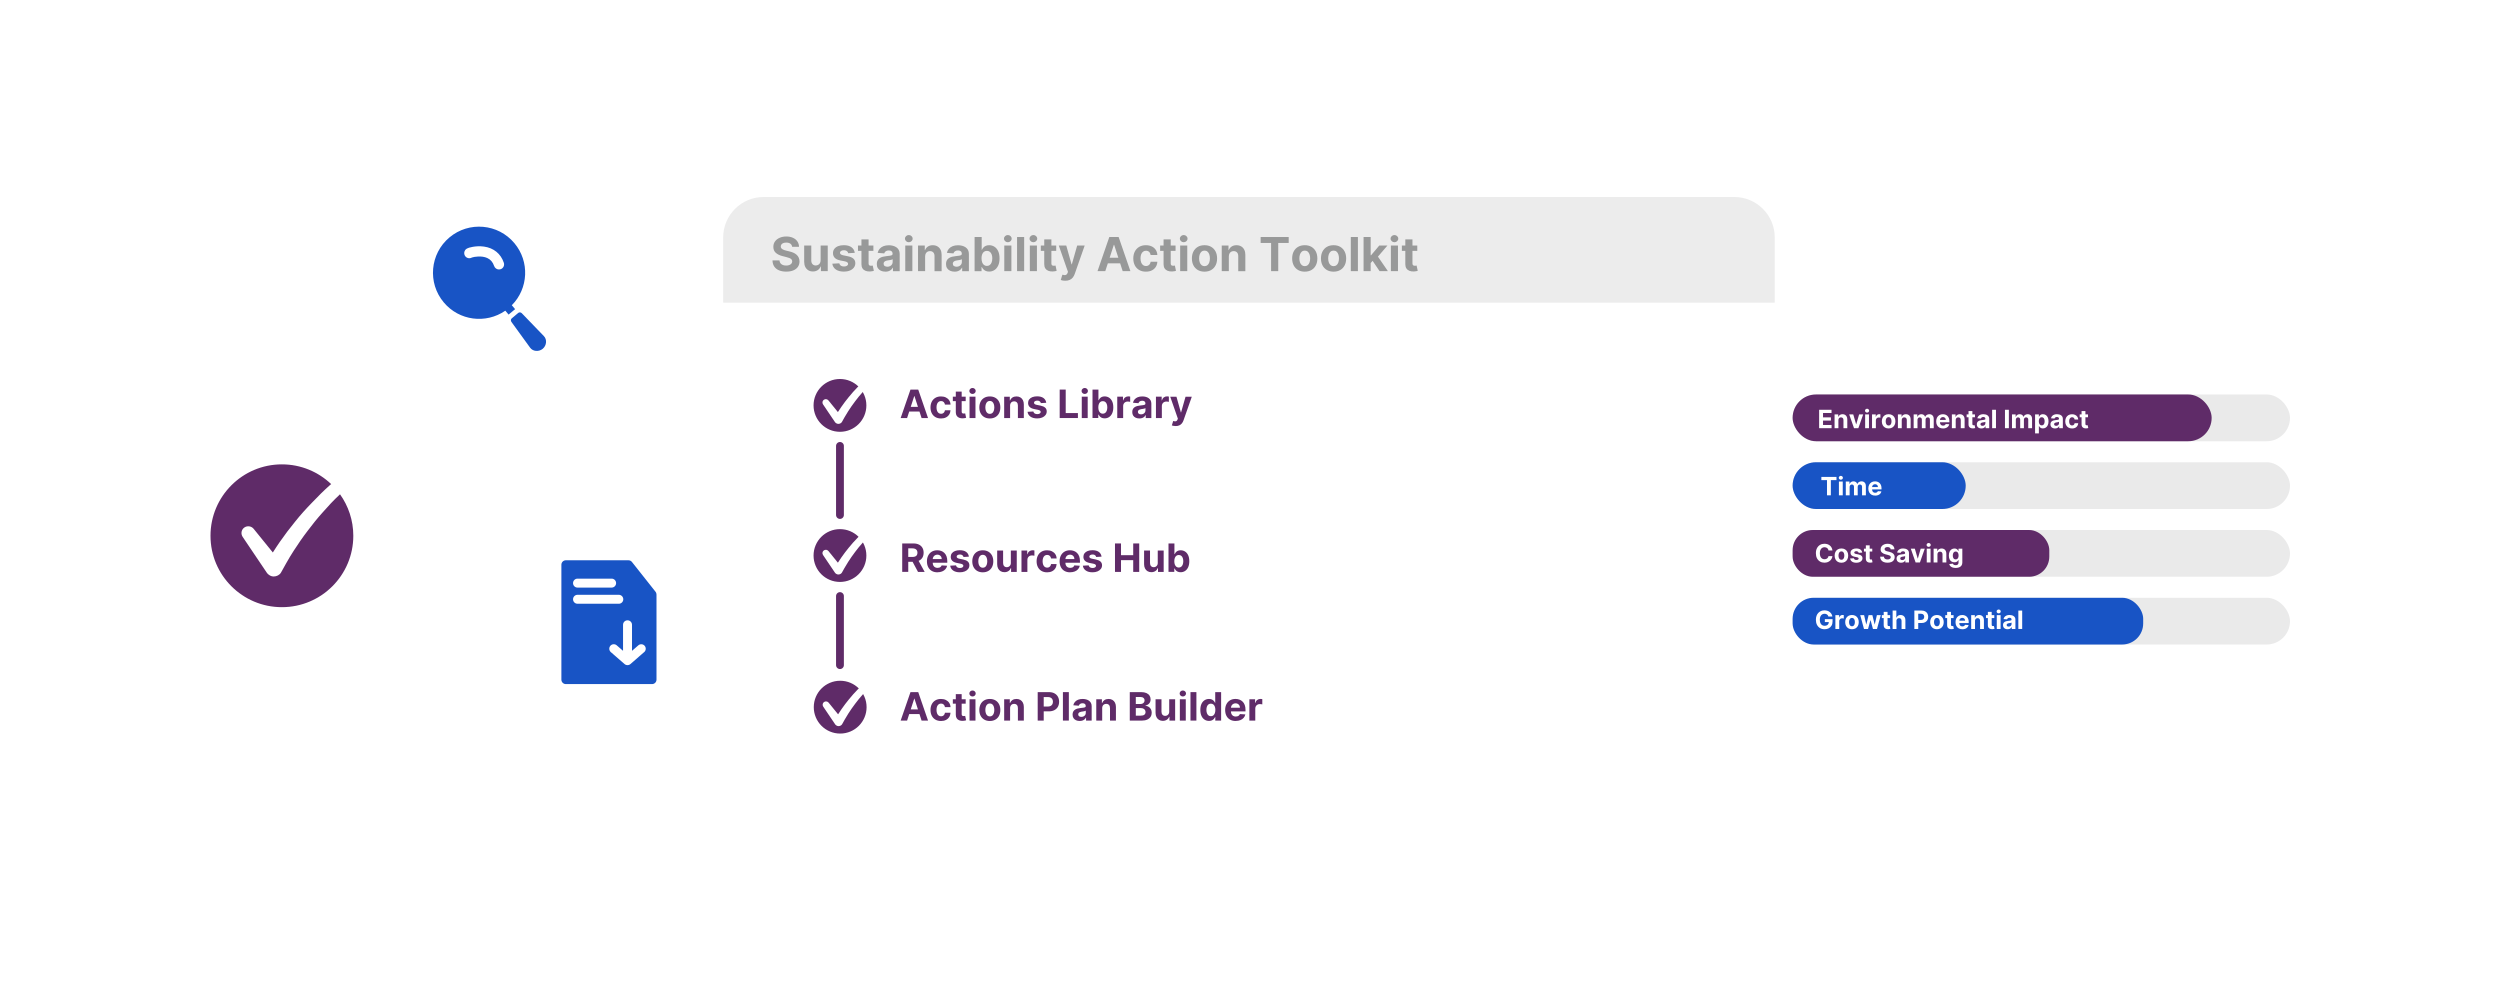 <?xml version="1.0" encoding="UTF-8"?>
<svg id="Layer_5" data-name="Layer 5" xmlns="http://www.w3.org/2000/svg" xmlns:xlink="http://www.w3.org/1999/xlink" viewBox="0 0 1278 503">
  <defs>
    <style>
      .cls-1 {
        fill: #eaeaea;
      }

      .cls-2 {
        fill: none;
        stroke-linecap: round;
        stroke-width: 4px;
      }

      .cls-2, .cls-3 {
        stroke: #5f2b68;
        stroke-miterlimit: 10;
      }

      .cls-3, .cls-4 {
        fill: #5f2b68;
      }

      .cls-5 {
        fill: #989999;
      }

      .cls-6, .cls-7, .cls-8, .cls-9, .cls-10, .cls-11 {
        fill: #fff;
      }

      .cls-7 {
        filter: url(#drop-shadow-1);
      }

      .cls-8 {
        filter: url(#drop-shadow-3);
      }

      .cls-9 {
        filter: url(#drop-shadow-2);
      }

      .cls-10 {
        filter: url(#drop-shadow-5);
      }

      .cls-11 {
        filter: url(#drop-shadow-4);
      }

      .cls-12 {
        fill: #1854c5;
      }

      .cls-13 {
        fill: #ececec;
      }
    </style>
    <filter id="drop-shadow-1" x="233.17" y="-15.83" width="804" height="564" filterUnits="userSpaceOnUse">
      <feOffset dx="0" dy="16.55"/>
      <feGaussianBlur result="blur" stdDeviation="38.28"/>
      <feFlood flood-color="#000" flood-opacity=".25"/>
      <feComposite in2="blur" operator="in"/>
      <feComposite in="SourceGraphic"/>
    </filter>
    <filter id="drop-shadow-2" x="829" y="125" width="425" height="305" filterUnits="userSpaceOnUse">
      <feOffset dx="0" dy="10"/>
      <feGaussianBlur result="blur-2" stdDeviation="20"/>
      <feFlood flood-color="#000" flood-opacity=".25"/>
      <feComposite in2="blur-2" operator="in"/>
      <feComposite in="SourceGraphic"/>
    </filter>
    <filter id="drop-shadow-3" x="190" y="208" width="245" height="245" filterUnits="userSpaceOnUse">
      <feOffset dx="0" dy="10"/>
      <feGaussianBlur result="blur-3" stdDeviation="20"/>
      <feFlood flood-color="#000" flood-opacity=".25"/>
      <feComposite in2="blur-3" operator="in"/>
      <feComposite in="SourceGraphic"/>
    </filter>
    <filter id="drop-shadow-4" x="12" y="153" width="264" height="264" filterUnits="userSpaceOnUse">
      <feOffset dx="0" dy="10"/>
      <feGaussianBlur result="blur-4" stdDeviation="20"/>
      <feFlood flood-color="#000" flood-opacity=".25"/>
      <feComposite in2="blur-4" operator="in"/>
      <feComposite in="SourceGraphic"/>
    </filter>
    <filter id="drop-shadow-5" x="132" y="39" width="237" height="237" filterUnits="userSpaceOnUse">
      <feOffset dx="0" dy="10"/>
      <feGaussianBlur result="blur-5" stdDeviation="20"/>
      <feFlood flood-color="#000" flood-opacity=".25"/>
      <feComposite in2="blur-5" operator="in"/>
      <feComposite in="SourceGraphic"/>
    </filter>
  </defs>
  <rect class="cls-7" x="348.41" y="83" width="573.31" height="332.82" rx="36.21" ry="36.21"/>
  <path class="cls-13" d="M390.38,100.7h496.18c11.42,0,20.69,9.27,20.69,20.69v33.32H369.69v-33.32c0-11.42,9.27-20.69,20.69-20.69Z"/>
  <g>
    <path class="cls-4" d="M463.72,213.7h-3.3l5.02-14.55h3.96l5.01,14.55h-3.3l-3.64-11.22h-.11l-3.65,11.22ZM463.51,207.99h7.78v2.4h-7.78v-2.4Z"/>
    <path class="cls-4" d="M481.04,213.92c-1.12,0-2.08-.24-2.88-.71-.8-.48-1.42-1.14-1.85-1.99-.43-.85-.64-1.82-.64-2.93s.22-2.1.65-2.94,1.05-1.51,1.85-1.98c.8-.48,1.75-.71,2.85-.71.95,0,1.79.17,2.5.52s1.28.83,1.7,1.46c.42.62.65,1.36.69,2.2h-2.85c-.08-.54-.29-.98-.64-1.32-.34-.33-.79-.5-1.35-.5-.47,0-.88.13-1.23.38-.35.25-.62.62-.81,1.1-.19.48-.29,1.07-.29,1.75s.1,1.29.29,1.78c.19.49.46.86.81,1.12.35.26.76.38,1.23.38.35,0,.66-.07.93-.21.28-.14.51-.35.69-.62.18-.27.3-.6.36-.98h2.85c-.05.83-.27,1.57-.68,2.2-.4.63-.96,1.13-1.67,1.48-.71.36-1.55.53-2.52.53Z"/>
    <path class="cls-4" d="M493.66,202.79v2.27h-6.57v-2.27h6.57ZM488.58,200.18h3.03v10.17c0,.28.04.5.13.65.08.15.2.26.36.32s.33.09.54.09c.14,0,.28-.01.43-.04.14-.03.25-.05.33-.06l.48,2.25c-.15.05-.36.1-.64.17-.27.06-.61.1-1,.12-.73.03-1.37-.07-1.91-.29s-.97-.57-1.27-1.04c-.3-.47-.45-1.06-.45-1.78v-10.57Z"/>
    <path class="cls-4" d="M497.15,201.39c-.45,0-.83-.15-1.15-.45-.32-.3-.48-.66-.48-1.08s.16-.78.48-1.08.71-.45,1.15-.45.83.15,1.15.45c.32.3.48.66.48,1.08s-.16.78-.48,1.08c-.32.3-.7.45-1.15.45ZM495.63,213.7v-10.91h3.03v10.91h-3.03Z"/>
    <path class="cls-4" d="M506,213.92c-1.1,0-2.06-.24-2.86-.71-.8-.47-1.42-1.13-1.86-1.97-.44-.84-.65-1.83-.65-2.94s.22-2.11.65-2.96,1.05-1.5,1.86-1.97c.8-.47,1.76-.71,2.86-.71s2.06.24,2.86.71c.8.47,1.42,1.13,1.86,1.97.44.85.65,1.83.65,2.96s-.22,2.1-.65,2.94c-.44.85-1.05,1.5-1.86,1.97-.8.47-1.76.71-2.86.71ZM506.01,211.57c.5,0,.92-.14,1.26-.43.34-.29.59-.68.76-1.18.17-.5.26-1.06.26-1.7s-.09-1.2-.26-1.7c-.17-.5-.43-.89-.76-1.18-.34-.29-.76-.43-1.26-.43s-.93.14-1.27.43c-.34.29-.6.68-.77,1.18-.17.5-.26,1.06-.26,1.7s.09,1.2.26,1.7.43.89.77,1.18c.34.29.77.43,1.27.43Z"/>
    <path class="cls-4" d="M516.36,207.4v6.31h-3.03v-10.91h2.88v1.92h.13c.24-.63.65-1.14,1.21-1.51.57-.37,1.26-.56,2.07-.56.76,0,1.42.17,1.98.5.56.33,1,.8,1.31,1.42.31.61.47,1.34.47,2.19v6.95h-3.03v-6.41c0-.67-.17-1.19-.51-1.57-.35-.38-.82-.56-1.43-.56-.41,0-.77.09-1.08.26-.31.17-.55.43-.72.76-.17.33-.26.74-.27,1.2Z"/>
    <path class="cls-4" d="M534.85,205.9l-2.77.17c-.05-.24-.15-.45-.31-.64s-.36-.35-.61-.46c-.25-.12-.56-.17-.91-.17-.47,0-.86.1-1.19.29-.32.2-.48.46-.48.78,0,.26.1.48.31.66.21.18.57.32,1.07.43l1.97.4c1.06.22,1.85.57,2.37,1.05s.78,1.12.78,1.9c0,.72-.21,1.34-.63,1.88-.42.54-.99.96-1.72,1.26-.73.3-1.56.45-2.51.45-1.44,0-2.59-.3-3.45-.91-.85-.6-1.36-1.43-1.5-2.47l2.98-.16c.09.44.31.78.65,1,.35.23.79.34,1.33.34s.96-.1,1.28-.31.49-.47.49-.8c0-.27-.12-.5-.35-.68-.23-.18-.58-.31-1.05-.41l-1.89-.38c-1.07-.21-1.86-.58-2.38-1.11-.52-.53-.78-1.2-.78-2.01,0-.7.19-1.3.57-1.81.38-.51.92-.9,1.61-1.17.69-.27,1.51-.41,2.44-.41,1.38,0,2.46.29,3.26.87.79.58,1.26,1.38,1.39,2.38Z"/>
    <path class="cls-4" d="M541.71,213.7v-14.55h3.08v12.01h6.24v2.54h-9.31Z"/>
    <path class="cls-4" d="M554.52,201.39c-.45,0-.83-.15-1.15-.45-.32-.3-.48-.66-.48-1.08s.16-.78.48-1.08.71-.45,1.15-.45.83.15,1.15.45c.32.3.48.66.48,1.08s-.16.78-.48,1.08c-.32.3-.7.45-1.15.45ZM553,213.7v-10.91h3.03v10.91h-3.03Z"/>
    <path class="cls-4" d="M558.49,213.7v-14.55h3.03v5.47h.09c.13-.29.33-.59.58-.9.25-.31.58-.56.99-.77.41-.21.92-.31,1.53-.31.8,0,1.53.21,2.2.62.67.41,1.21,1.04,1.61,1.87.4.83.6,1.87.6,3.12s-.2,2.24-.59,3.08c-.39.84-.92,1.47-1.59,1.9-.67.43-1.42.64-2.25.64-.59,0-1.09-.1-1.49-.29-.41-.19-.74-.44-1.01-.73-.26-.3-.46-.6-.6-.9h-.14v1.75h-2.98ZM561.46,208.25c0,.65.09,1.21.27,1.7.18.48.44.86.78,1.13s.76.4,1.24.4.91-.14,1.25-.41c.34-.27.6-.65.78-1.14.18-.49.27-1.04.27-1.68s-.09-1.18-.26-1.66c-.18-.48-.43-.85-.77-1.12-.34-.27-.76-.4-1.26-.4s-.91.13-1.25.39c-.34.26-.6.63-.78,1.11-.18.48-.27,1.04-.27,1.69Z"/>
    <path class="cls-4" d="M571.14,213.7v-10.91h2.93v1.9h.11c.2-.68.53-1.19,1-1.54.47-.35,1.01-.52,1.62-.52.15,0,.31,0,.49.03.17.02.33.05.46.08v2.69c-.14-.04-.34-.08-.59-.11s-.48-.05-.69-.05c-.45,0-.84.1-1.19.29-.35.19-.62.46-.82.8-.2.34-.3.73-.3,1.18v6.17h-3.03Z"/>
    <path class="cls-4" d="M582.43,213.91c-.7,0-1.32-.12-1.86-.37-.54-.24-.97-.61-1.29-1.09-.31-.48-.47-1.08-.47-1.8,0-.61.11-1.12.33-1.53.22-.41.53-.74.91-.99.38-.25.82-.44,1.31-.57.49-.13,1-.22,1.54-.27.63-.07,1.15-.13,1.53-.19.39-.06.67-.15.85-.27.18-.12.26-.29.26-.53v-.04c0-.45-.14-.8-.42-1.04-.28-.25-.68-.37-1.2-.37-.54,0-.98.12-1.3.36-.32.24-.54.54-.64.9l-2.8-.23c.14-.66.42-1.24.84-1.72s.96-.86,1.62-1.12c.66-.26,1.43-.39,2.3-.39.61,0,1.19.07,1.74.21.56.14,1.05.36,1.48.66.43.3.77.68,1.03,1.15.25.47.38,1.02.38,1.67v7.36h-2.87v-1.51h-.08c-.18.34-.41.64-.7.9-.29.26-.65.46-1.06.6-.41.14-.89.22-1.43.22ZM583.29,211.82c.45,0,.84-.09,1.18-.27s.61-.42.8-.72c.19-.3.29-.65.29-1.03v-1.16c-.09.06-.22.12-.39.17-.16.05-.35.1-.55.14s-.41.08-.61.11-.39.06-.55.08c-.35.05-.67.14-.93.25-.27.11-.47.27-.62.46-.15.19-.22.43-.22.71,0,.41.15.73.45.94.3.22.68.32,1.15.32Z"/>
    <path class="cls-4" d="M590.92,213.7v-10.91h2.93v1.9h.11c.2-.68.53-1.19,1-1.54.47-.35,1.01-.52,1.62-.52.15,0,.31,0,.49.03.17.02.33.05.46.08v2.69c-.14-.04-.34-.08-.59-.11s-.48-.05-.69-.05c-.45,0-.84.1-1.19.29-.35.19-.62.46-.82.8-.2.34-.3.73-.3,1.18v6.17h-3.03Z"/>
    <path class="cls-4" d="M600.96,217.79c-.38,0-.74-.03-1.08-.09-.33-.06-.61-.13-.83-.22l.68-2.26c.36.11.68.17.96.18.29,0,.54-.06.75-.2.21-.14.38-.38.51-.72l.18-.46-3.91-11.22h3.18l2.26,8.01h.11l2.28-8.01h3.2l-4.24,12.09c-.2.59-.48,1.1-.83,1.54-.35.44-.79.78-1.32,1.02-.53.24-1.17.36-1.92.36Z"/>
  </g>
  <g>
    <path class="cls-5" d="M404.93,126.18c-.07-.69-.36-1.22-.88-1.6-.52-.38-1.22-.57-2.1-.57-.6,0-1.11.08-1.53.25-.41.17-.73.4-.95.69-.22.3-.33.63-.33,1.01-.01.31.06.59.2.82.15.23.35.43.6.6.26.17.55.31.89.43.34.12.69.23,1.07.31l1.57.38c.76.17,1.46.4,2.1.68s1.19.63,1.65,1.05c.47.41.83.9,1.09,1.47.26.56.39,1.21.4,1.93,0,1.07-.28,1.99-.81,2.77-.54.78-1.31,1.39-2.32,1.81-1.01.43-2.22.64-3.64.64s-2.64-.22-3.68-.65c-1.04-.43-1.85-1.07-2.44-1.92-.58-.85-.89-1.9-.92-3.16h3.57c.04.58.21,1.07.51,1.46s.7.68,1.2.88,1.07.29,1.71.29,1.17-.09,1.63-.27c.46-.18.82-.44,1.08-.76.26-.32.38-.7.38-1.12,0-.39-.12-.72-.35-.99-.23-.27-.57-.49-1.01-.68s-.98-.36-1.62-.51l-1.9-.48c-1.47-.36-2.63-.92-3.49-1.68-.85-.76-1.28-1.79-1.27-3.08,0-1.06.28-1.98.85-2.77.57-.79,1.36-1.41,2.36-1.85,1-.44,2.14-.67,3.41-.67s2.43.22,3.4.67c.97.44,1.72,1.06,2.26,1.85.54.79.82,1.7.84,2.74h-3.54Z"/>
    <path class="cls-5" d="M419.51,133.04v-7.52h3.63v13.09h-3.49v-2.38h-.14c-.3.77-.79,1.38-1.47,1.85-.69.47-1.52.7-2.5.7-.88,0-1.65-.2-2.31-.6-.66-.4-1.18-.96-1.56-1.7s-.56-1.61-.57-2.63v-8.33h3.63v7.69c0,.77.21,1.38.62,1.83.41.45.96.67,1.65.67.44,0,.85-.1,1.23-.3.38-.2.69-.5.92-.9.24-.4.35-.89.35-1.47Z"/>
    <path class="cls-5" d="M436.93,129.25l-3.32.2c-.06-.28-.18-.54-.37-.77s-.43-.41-.74-.55c-.3-.14-.67-.21-1.09-.21-.56,0-1.04.12-1.42.35-.39.24-.58.55-.58.94,0,.31.12.58.38.79.25.22.68.39,1.29.52l2.37.48c1.27.26,2.22.68,2.85,1.26s.94,1.34.94,2.28c0,.86-.25,1.61-.75,2.26-.5.65-1.19,1.15-2.06,1.51s-1.88.54-3.01.54c-1.73,0-3.11-.36-4.14-1.09-1.03-.72-1.63-1.71-1.8-2.96l3.57-.19c.11.53.37.93.78,1.21.41.28.95.41,1.59.41s1.15-.12,1.54-.37.59-.57.59-.96c0-.33-.14-.6-.42-.81-.27-.21-.69-.38-1.26-.49l-2.27-.45c-1.28-.26-2.23-.7-2.85-1.33-.62-.63-.93-1.43-.93-2.41,0-.84.23-1.57.69-2.17s1.1-1.08,1.93-1.41,1.81-.49,2.93-.49c1.65,0,2.96.35,3.91,1.05.95.7,1.51,1.65,1.67,2.85Z"/>
    <path class="cls-5" d="M446.48,125.52v2.73h-7.88v-2.73h7.88ZM440.39,122.38h3.63v12.2c0,.34.05.6.15.78.1.18.25.31.43.39s.4.11.64.11c.17,0,.34-.02.51-.05s.3-.06.39-.07l.57,2.7c-.18.06-.44.12-.77.2-.33.08-.73.12-1.2.14-.88.03-1.64-.08-2.3-.35s-1.17-.68-1.53-1.24-.54-1.27-.54-2.13v-12.68Z"/>
    <path class="cls-5" d="M452.57,138.86c-.83,0-1.58-.15-2.23-.44s-1.17-.73-1.55-1.3-.57-1.3-.57-2.16c0-.73.13-1.34.4-1.83.27-.49.63-.89,1.09-1.19.46-.3.98-.53,1.57-.68.59-.15,1.21-.26,1.85-.32.76-.08,1.38-.15,1.84-.23.47-.07.8-.18,1.01-.32.21-.14.32-.35.32-.63v-.05c0-.54-.17-.96-.51-1.25-.34-.3-.82-.44-1.44-.44-.65,0-1.17.14-1.56.43-.39.29-.64.65-.77,1.08l-3.36-.27c.17-.8.51-1.48,1.01-2.07.5-.58,1.15-1.03,1.94-1.35.79-.31,1.71-.47,2.76-.47.73,0,1.42.08,2.09.26s1.26.44,1.78.79c.52.36.93.82,1.23,1.38.3.56.45,1.23.45,2.01v8.83h-3.44v-1.82h-.1c-.21.41-.49.77-.84,1.08-.35.31-.78.55-1.27.72-.49.17-1.07.26-1.71.26ZM453.61,136.35c.53,0,1.01-.11,1.41-.32s.73-.5.96-.87c.23-.36.35-.78.35-1.24v-1.39c-.11.07-.27.14-.46.2-.2.06-.42.11-.66.16s-.49.09-.73.13-.47.07-.66.1c-.43.06-.8.16-1.12.3-.32.14-.57.32-.74.55-.18.23-.26.52-.26.86,0,.49.18.87.54,1.13.36.26.82.39,1.38.39Z"/>
    <path class="cls-5" d="M464.59,123.83c-.54,0-1-.18-1.39-.54-.38-.36-.58-.79-.58-1.3s.19-.94.58-1.3c.39-.36.85-.54,1.38-.54s1,.18,1.38.54c.38.36.58.79.58,1.3s-.19.94-.58,1.3c-.38.36-.85.54-1.38.54ZM462.77,138.61v-13.09h3.63v13.09h-3.63Z"/>
    <path class="cls-5" d="M472.92,131.04v7.57h-3.63v-13.09h3.46v2.31h.15c.29-.76.78-1.36,1.46-1.81.68-.45,1.51-.67,2.48-.67.91,0,1.7.2,2.38.6.68.4,1.2.96,1.58,1.7s.56,1.61.56,2.63v8.34h-3.63v-7.69c0-.8-.2-1.43-.61-1.88-.42-.45-.99-.68-1.71-.68-.49,0-.92.1-1.29.31-.37.21-.66.52-.87.92-.21.4-.31.88-.32,1.44Z"/>
    <path class="cls-5" d="M487.95,138.86c-.83,0-1.58-.15-2.23-.44s-1.17-.73-1.55-1.3-.57-1.3-.57-2.16c0-.73.13-1.34.4-1.83.27-.49.63-.89,1.09-1.19.46-.3.98-.53,1.57-.68.59-.15,1.21-.26,1.85-.32.76-.08,1.38-.15,1.84-.23.47-.07.8-.18,1.01-.32.21-.14.32-.35.32-.63v-.05c0-.54-.17-.96-.51-1.25-.34-.3-.82-.44-1.44-.44-.65,0-1.17.14-1.56.43-.39.29-.64.65-.77,1.08l-3.36-.27c.17-.8.51-1.48,1.01-2.07.5-.58,1.15-1.03,1.94-1.35.79-.31,1.71-.47,2.76-.47.73,0,1.42.08,2.09.26s1.26.44,1.78.79c.52.36.93.82,1.23,1.38.3.56.45,1.23.45,2.01v8.83h-3.44v-1.82h-.1c-.21.41-.49.77-.84,1.08-.35.31-.78.55-1.27.72-.49.17-1.07.26-1.71.26ZM488.99,136.35c.53,0,1.01-.11,1.41-.32s.73-.5.96-.87c.23-.36.35-.78.35-1.24v-1.39c-.11.07-.27.14-.46.2-.2.06-.42.11-.66.16s-.49.09-.73.13-.47.07-.66.1c-.43.06-.8.16-1.12.3-.32.14-.57.32-.74.55-.18.23-.26.52-.26.86,0,.49.18.87.54,1.13.36.26.82.39,1.38.39Z"/>
    <path class="cls-5" d="M498.21,138.61v-17.45h3.63v6.56h.11c.16-.35.39-.71.69-1.08.3-.37.7-.67,1.19-.92.49-.25,1.1-.37,1.84-.37.95,0,1.84.25,2.64.75s1.45,1.24,1.93,2.24c.48,1,.72,2.25.72,3.75s-.23,2.69-.7,3.69c-.47,1-1.11,1.76-1.91,2.28-.8.51-1.7.77-2.7.77-.7,0-1.3-.12-1.79-.35-.49-.23-.89-.53-1.21-.88-.31-.35-.55-.71-.72-1.08h-.16v2.1h-3.58ZM501.76,132.07c0,.78.11,1.46.32,2.04.22.58.53,1.03.94,1.35.41.32.91.48,1.49.48s1.09-.16,1.5-.49.72-.78.93-1.36c.21-.58.32-1.25.32-2.02s-.1-1.42-.32-1.99c-.21-.57-.52-1.02-.93-1.35-.41-.32-.91-.49-1.51-.49s-1.09.16-1.5.47-.72.76-.93,1.33c-.22.57-.32,1.25-.32,2.03Z"/>
    <path class="cls-5" d="M515.21,123.83c-.54,0-1-.18-1.39-.54-.38-.36-.58-.79-.58-1.3s.19-.94.58-1.3c.39-.36.85-.54,1.38-.54s1,.18,1.38.54c.38.36.58.79.58,1.3s-.19.94-.58,1.3c-.38.36-.85.54-1.38.54ZM513.39,138.61v-13.09h3.63v13.09h-3.63Z"/>
    <path class="cls-5" d="M523.55,121.16v17.45h-3.63v-17.45h3.63Z"/>
    <path class="cls-5" d="M528.27,123.83c-.54,0-1-.18-1.39-.54-.38-.36-.58-.79-.58-1.3s.19-.94.58-1.3c.39-.36.85-.54,1.38-.54s1,.18,1.38.54c.38.36.58.79.58,1.3s-.19.94-.58,1.3c-.38.36-.85.54-1.38.54ZM526.45,138.61v-13.09h3.63v13.09h-3.63Z"/>
    <path class="cls-5" d="M539.94,125.52v2.73h-7.88v-2.73h7.88ZM533.84,122.38h3.63v12.2c0,.34.05.6.15.78.1.18.25.31.43.39s.4.11.64.11c.17,0,.34-.02.51-.05s.3-.06.39-.07l.57,2.7c-.18.06-.44.12-.77.2-.33.08-.73.12-1.2.14-.88.03-1.64-.08-2.3-.35s-1.17-.68-1.53-1.24-.54-1.27-.54-2.13v-12.68Z"/>
    <path class="cls-5" d="M544.54,143.52c-.46,0-.89-.04-1.29-.11-.4-.07-.73-.16-.99-.27l.82-2.71c.43.13.81.2,1.15.21.34.01.64-.07.89-.24.25-.17.46-.46.62-.87l.21-.55-4.7-13.47h3.82l2.71,9.61h.14l2.74-9.61h3.84l-5.09,14.51c-.24.7-.58,1.32-.99,1.85-.42.53-.94.93-1.58,1.22-.64.29-1.4.43-2.3.43Z"/>
    <path class="cls-5" d="M565,138.61h-3.95l6.03-17.45h4.76l6.02,17.45h-3.95l-4.37-13.47h-.14l-4.38,13.47ZM564.76,131.75h9.34v2.88h-9.34v-2.88Z"/>
    <path class="cls-5" d="M585.79,138.87c-1.34,0-2.49-.29-3.46-.86-.96-.57-1.7-1.36-2.22-2.38-.51-1.02-.77-2.19-.77-3.51s.26-2.52.78-3.53,1.26-1.81,2.22-2.38c.96-.57,2.1-.86,3.43-.86,1.14,0,2.14.21,3,.62s1.54,1,2.04,1.75.78,1.63.83,2.64h-3.43c-.1-.65-.35-1.18-.76-1.58-.41-.4-.95-.6-1.62-.6-.56,0-1.05.15-1.47.46-.42.3-.74.75-.98,1.33-.23.58-.35,1.28-.35,2.1s.12,1.55.35,2.13c.23.58.56,1.03.98,1.34s.91.46,1.47.46c.41,0,.79-.08,1.12-.26.33-.17.61-.42.83-.75s.36-.72.43-1.18h3.43c-.06,1-.33,1.88-.81,2.64-.49.76-1.15,1.35-2.01,1.78-.85.43-1.86.64-3.03.64Z"/>
    <path class="cls-5" d="M600.94,125.52v2.73h-7.88v-2.73h7.88ZM594.84,122.38h3.63v12.2c0,.34.05.6.15.78.1.18.25.31.43.39s.4.11.64.11c.17,0,.34-.02.51-.05s.3-.06.39-.07l.57,2.7c-.18.06-.44.12-.77.2-.33.08-.73.12-1.2.14-.88.03-1.64-.08-2.3-.35s-1.17-.68-1.53-1.24-.54-1.27-.54-2.13v-12.68Z"/>
    <path class="cls-5" d="M605.12,123.83c-.54,0-1-.18-1.39-.54-.38-.36-.58-.79-.58-1.3s.19-.94.58-1.3c.39-.36.85-.54,1.38-.54s1,.18,1.38.54c.38.36.58.79.58,1.3s-.19.94-.58,1.3c-.38.36-.85.54-1.38.54ZM603.3,138.61v-13.09h3.63v13.09h-3.63Z"/>
    <path class="cls-5" d="M615.74,138.87c-1.32,0-2.47-.28-3.43-.85-.96-.57-1.71-1.35-2.23-2.37-.52-1.01-.78-2.19-.78-3.53s.26-2.54.78-3.55c.52-1.01,1.27-1.8,2.23-2.37.96-.56,2.11-.85,3.43-.85s2.47.28,3.43.85c.96.57,1.71,1.36,2.23,2.37.52,1.01.78,2.2.78,3.55s-.26,2.52-.78,3.53c-.52,1.01-1.27,1.8-2.23,2.37-.96.57-2.11.85-3.43.85ZM615.76,136.06c.6,0,1.1-.17,1.51-.52s.71-.81.92-1.41c.21-.6.31-1.28.31-2.04s-.1-1.44-.31-2.04c-.21-.6-.51-1.07-.92-1.42-.4-.35-.91-.52-1.51-.52s-1.12.17-1.53.52c-.41.35-.72.82-.93,1.42-.21.6-.31,1.28-.31,2.04s.1,1.44.31,2.04.52,1.07.93,1.41c.41.34.92.52,1.53.52Z"/>
    <path class="cls-5" d="M628.18,131.04v7.57h-3.63v-13.09h3.46v2.31h.15c.29-.76.78-1.36,1.46-1.81.68-.45,1.51-.67,2.48-.67.91,0,1.7.2,2.38.6.68.4,1.2.96,1.58,1.7s.56,1.61.56,2.63v8.34h-3.63v-7.69c0-.8-.2-1.43-.61-1.88-.42-.45-.99-.68-1.71-.68-.49,0-.92.1-1.29.31-.37.21-.66.52-.87.92-.21.4-.31.88-.32,1.44Z"/>
    <path class="cls-5" d="M644.44,124.2v-3.04h14.34v3.04h-5.34v14.41h-3.65v-14.41h-5.34Z"/>
    <path class="cls-5" d="M666.99,138.87c-1.32,0-2.47-.28-3.43-.85-.96-.57-1.71-1.35-2.23-2.37-.52-1.01-.78-2.19-.78-3.53s.26-2.54.78-3.55c.52-1.01,1.27-1.8,2.23-2.37.96-.56,2.11-.85,3.43-.85s2.47.28,3.43.85c.96.57,1.71,1.36,2.23,2.37.52,1.01.78,2.2.78,3.55s-.26,2.52-.78,3.53c-.52,1.01-1.27,1.8-2.23,2.37-.96.57-2.11.85-3.43.85ZM667.01,136.06c.6,0,1.1-.17,1.51-.52s.71-.81.92-1.41c.21-.6.31-1.28.31-2.04s-.1-1.44-.31-2.04c-.21-.6-.51-1.07-.92-1.42-.4-.35-.91-.52-1.51-.52s-1.12.17-1.53.52c-.41.35-.72.82-.93,1.42-.21.6-.31,1.28-.31,2.04s.1,1.44.31,2.04.52,1.07.93,1.41c.41.34.92.52,1.53.52Z"/>
    <path class="cls-5" d="M681.72,138.87c-1.32,0-2.47-.28-3.43-.85-.96-.57-1.71-1.35-2.23-2.37-.52-1.01-.78-2.19-.78-3.53s.26-2.54.78-3.55c.52-1.01,1.27-1.8,2.23-2.37.96-.56,2.11-.85,3.43-.85s2.47.28,3.43.85c.96.57,1.71,1.36,2.23,2.37.52,1.01.78,2.2.78,3.55s-.26,2.52-.78,3.53c-.52,1.01-1.27,1.8-2.23,2.37-.96.57-2.11.85-3.43.85ZM681.74,136.06c.6,0,1.1-.17,1.51-.52s.71-.81.92-1.41c.21-.6.31-1.28.31-2.04s-.1-1.44-.31-2.04c-.21-.6-.51-1.07-.92-1.42-.4-.35-.91-.52-1.51-.52s-1.12.17-1.53.52c-.41.35-.72.82-.93,1.42-.21.6-.31,1.28-.31,2.04s.1,1.44.31,2.04.52,1.07.93,1.41c.41.34.92.52,1.53.52Z"/>
    <path class="cls-5" d="M694.16,121.16v17.45h-3.63v-17.45h3.63Z"/>
    <path class="cls-5" d="M697.06,138.61v-17.45h3.63v17.45h-3.63ZM700.35,134.84v-4.35h.54l4.19-4.97h4.17l-5.63,6.58h-.86l-2.4,2.74ZM705.24,138.61l-3.85-5.7,2.42-2.57,5.68,8.27h-4.25Z"/>
    <path class="cls-5" d="M712.84,123.83c-.54,0-1-.18-1.39-.54-.38-.36-.58-.79-.58-1.3s.19-.94.58-1.3c.39-.36.85-.54,1.38-.54s1,.18,1.38.54c.38.36.58.79.58,1.3s-.19.94-.58,1.3c-.38.36-.85.54-1.38.54ZM711.02,138.61v-13.09h3.63v13.09h-3.63Z"/>
    <path class="cls-5" d="M724.51,125.52v2.73h-7.88v-2.73h7.88ZM718.42,122.38h3.63v12.2c0,.34.05.6.15.78.1.18.25.31.43.39s.4.11.64.11c.17,0,.34-.02.51-.05s.3-.06.39-.07l.57,2.7c-.18.06-.44.12-.77.2-.33.08-.73.12-1.2.14-.88.03-1.64-.08-2.3-.35s-1.17-.68-1.53-1.24-.54-1.27-.54-2.13v-12.68Z"/>
  </g>
  <g>
    <path class="cls-4" d="M461.21,292.36v-14.55h5.74c1.1,0,2.04.2,2.82.59s1.37.94,1.78,1.65c.41.71.61,1.55.61,2.51s-.21,1.8-.62,2.49c-.42.69-1.02,1.23-1.81,1.59-.79.37-1.74.55-2.86.55h-3.84v-2.47h3.35c.59,0,1.07-.08,1.46-.24.39-.16.68-.4.87-.72.19-.32.29-.72.29-1.2s-.1-.89-.29-1.22-.48-.58-.87-.76-.88-.26-1.47-.26h-2.07v12.03h-3.08ZM469.06,285.74l3.62,6.62h-3.4l-3.54-6.62h3.32Z"/>
    <path class="cls-4" d="M479.25,292.57c-1.12,0-2.09-.23-2.89-.69s-1.43-1.11-1.86-1.95c-.44-.84-.65-1.84-.65-2.99s.22-2.11.65-2.95,1.05-1.51,1.84-1.98c.79-.47,1.72-.71,2.79-.71.72,0,1.39.11,2.01.34.62.23,1.17.57,1.63,1.03.47.46.83,1.04,1.09,1.73s.39,1.5.39,2.43v.83h-9.21v-1.88h6.36c0-.44-.09-.82-.28-1.16-.19-.34-.45-.6-.79-.79-.33-.19-.72-.29-1.16-.29s-.87.11-1.22.32c-.35.21-.63.49-.83.85s-.3.74-.31,1.18v1.78c0,.54.1,1.01.3,1.4.2.39.49.7.86.91.37.21.81.32,1.31.32.34,0,.64-.05.92-.14s.52-.24.72-.43c.2-.19.35-.42.45-.7l2.8.18c-.14.67-.43,1.26-.87,1.76s-1,.89-1.69,1.16c-.69.28-1.48.42-2.38.42Z"/>
    <path class="cls-4" d="M495.31,284.56l-2.77.17c-.05-.24-.15-.45-.31-.64s-.36-.35-.61-.46c-.25-.12-.56-.17-.91-.17-.47,0-.86.1-1.19.29-.32.2-.48.46-.48.78,0,.26.1.48.31.66.21.18.57.32,1.07.43l1.97.4c1.06.22,1.85.57,2.37,1.05s.78,1.12.78,1.9c0,.72-.21,1.34-.63,1.88-.42.54-.99.96-1.72,1.26-.73.3-1.56.45-2.51.45-1.44,0-2.59-.3-3.45-.91-.85-.6-1.36-1.43-1.5-2.47l2.98-.16c.09.44.31.78.65,1,.35.23.79.34,1.33.34s.96-.1,1.28-.31.49-.47.49-.8c0-.27-.12-.5-.35-.68-.23-.18-.58-.31-1.05-.41l-1.89-.38c-1.07-.21-1.86-.58-2.38-1.11-.52-.53-.78-1.2-.78-2.01,0-.7.19-1.3.57-1.81.38-.51.92-.9,1.61-1.17.69-.27,1.51-.41,2.44-.41,1.38,0,2.46.29,3.26.87.79.58,1.26,1.38,1.39,2.38Z"/>
    <path class="cls-4" d="M502.4,292.57c-1.1,0-2.06-.24-2.86-.71-.8-.47-1.42-1.13-1.86-1.97-.44-.84-.65-1.83-.65-2.94s.22-2.11.65-2.96,1.05-1.5,1.86-1.97c.8-.47,1.76-.71,2.86-.71s2.06.24,2.86.71c.8.47,1.42,1.13,1.86,1.97.44.85.65,1.83.65,2.96s-.22,2.1-.65,2.94c-.44.85-1.05,1.5-1.86,1.97-.8.47-1.76.71-2.86.71ZM502.41,290.23c.5,0,.92-.14,1.26-.43.34-.29.59-.68.76-1.18.17-.5.26-1.06.26-1.7s-.09-1.2-.26-1.7c-.17-.5-.43-.89-.76-1.18-.34-.29-.76-.43-1.26-.43s-.93.14-1.27.43c-.34.29-.6.68-.77,1.18-.17.5-.26,1.06-.26,1.7s.09,1.2.26,1.7.43.89.77,1.18c.34.29.77.43,1.27.43Z"/>
    <path class="cls-4" d="M516.74,287.71v-6.26h3.03v10.91h-2.9v-1.98h-.11c-.25.64-.65,1.15-1.23,1.54-.57.39-1.27.58-2.08.58-.73,0-1.37-.17-1.92-.5-.55-.33-.99-.8-1.3-1.41s-.47-1.34-.47-2.19v-6.95h3.03v6.41c0,.64.18,1.15.52,1.53.34.37.8.56,1.37.56.36,0,.71-.08,1.02-.25.32-.17.57-.42.77-.75.2-.33.29-.74.29-1.23Z"/>
    <path class="cls-4" d="M522.18,292.36v-10.91h2.93v1.9h.11c.2-.68.53-1.19,1-1.54.47-.35,1.01-.52,1.62-.52.15,0,.31,0,.49.03.17.02.33.05.46.08v2.69c-.14-.04-.34-.08-.59-.11s-.48-.05-.69-.05c-.45,0-.84.1-1.19.29-.35.19-.62.46-.82.8-.2.34-.3.73-.3,1.18v6.17h-3.03Z"/>
    <path class="cls-4" d="M535.28,292.57c-1.12,0-2.08-.24-2.88-.71-.8-.48-1.42-1.14-1.85-1.99-.43-.85-.64-1.82-.64-2.93s.22-2.1.65-2.94,1.05-1.51,1.85-1.98c.8-.48,1.75-.71,2.85-.71.95,0,1.79.17,2.5.52s1.28.83,1.7,1.46c.42.62.65,1.36.69,2.2h-2.85c-.08-.54-.29-.98-.64-1.32-.34-.33-.79-.5-1.35-.5-.47,0-.88.13-1.23.38-.35.25-.62.62-.81,1.1-.19.48-.29,1.07-.29,1.75s.1,1.29.29,1.78c.19.49.46.86.81,1.12.35.26.76.38,1.23.38.35,0,.66-.07.93-.21.28-.14.51-.35.69-.62.18-.27.3-.6.36-.98h2.85c-.05.83-.27,1.57-.68,2.2-.4.63-.96,1.13-1.67,1.48-.71.36-1.55.53-2.52.53Z"/>
    <path class="cls-4" d="M547.07,292.57c-1.12,0-2.09-.23-2.89-.69s-1.43-1.11-1.86-1.95c-.44-.84-.65-1.84-.65-2.99s.22-2.11.65-2.95,1.05-1.51,1.84-1.98c.79-.47,1.72-.71,2.79-.71.72,0,1.39.11,2.01.34.62.23,1.17.57,1.63,1.03.47.46.83,1.04,1.09,1.73s.39,1.5.39,2.43v.83h-9.21v-1.88h6.36c0-.44-.09-.82-.28-1.16-.19-.34-.45-.6-.79-.79-.33-.19-.72-.29-1.16-.29s-.87.11-1.22.32c-.35.21-.63.49-.83.85s-.3.74-.31,1.18v1.78c0,.54.1,1.01.3,1.4.2.39.49.7.86.91.37.21.81.32,1.31.32.34,0,.64-.05.92-.14s.52-.24.72-.43c.2-.19.35-.42.45-.7l2.8.18c-.14.67-.43,1.26-.87,1.76s-1,.89-1.69,1.16c-.69.28-1.48.42-2.38.42Z"/>
    <path class="cls-4" d="M563.13,284.56l-2.77.17c-.05-.24-.15-.45-.31-.64s-.36-.35-.61-.46c-.25-.12-.56-.17-.91-.17-.47,0-.86.1-1.19.29-.32.2-.48.46-.48.78,0,.26.1.48.31.66.21.18.57.32,1.07.43l1.97.4c1.06.22,1.85.57,2.37,1.05s.78,1.12.78,1.9c0,.72-.21,1.34-.63,1.88-.42.54-.99.96-1.72,1.26-.73.3-1.56.45-2.51.45-1.44,0-2.59-.3-3.45-.91-.85-.6-1.36-1.43-1.5-2.47l2.98-.16c.09.44.31.78.65,1,.35.23.79.34,1.33.34s.96-.1,1.28-.31.49-.47.49-.8c0-.27-.12-.5-.35-.68-.23-.18-.58-.31-1.05-.41l-1.89-.38c-1.07-.21-1.86-.58-2.38-1.11-.52-.53-.78-1.2-.78-2.01,0-.7.19-1.3.57-1.81.38-.51.92-.9,1.61-1.17.69-.27,1.51-.41,2.44-.41,1.38,0,2.46.29,3.26.87.79.58,1.26,1.38,1.39,2.38Z"/>
    <path class="cls-4" d="M569.98,292.36v-14.55h3.08v6h6.24v-6h3.07v14.55h-3.07v-6.01h-6.24v6.01h-3.08Z"/>
    <path class="cls-4" d="M591.84,287.71v-6.26h3.03v10.91h-2.9v-1.98h-.11c-.25.64-.65,1.15-1.23,1.54-.57.39-1.27.58-2.08.58-.73,0-1.37-.17-1.92-.5-.55-.33-.99-.8-1.3-1.41s-.47-1.34-.47-2.19v-6.95h3.03v6.41c0,.64.18,1.15.52,1.53.34.37.8.56,1.37.56.36,0,.71-.08,1.02-.25.32-.17.57-.42.77-.75.2-.33.29-.74.29-1.23Z"/>
    <path class="cls-4" d="M597.34,292.36v-14.55h3.03v5.47h.09c.13-.29.33-.59.58-.9.25-.31.58-.56.99-.77.41-.21.92-.31,1.53-.31.8,0,1.53.21,2.2.62.67.41,1.21,1.04,1.61,1.87.4.83.6,1.87.6,3.12s-.2,2.24-.59,3.08c-.39.84-.92,1.47-1.59,1.9-.67.43-1.42.64-2.25.64-.59,0-1.09-.1-1.49-.29-.41-.19-.74-.44-1.01-.73-.26-.3-.46-.6-.6-.9h-.14v1.75h-2.98ZM600.3,286.9c0,.65.09,1.21.27,1.7.18.48.44.86.78,1.13s.76.4,1.24.4.91-.14,1.25-.41c.34-.27.6-.65.78-1.14.18-.49.27-1.04.27-1.68s-.09-1.18-.26-1.66c-.18-.48-.43-.85-.77-1.12-.34-.27-.76-.4-1.26-.4s-.91.13-1.25.39c-.34.26-.6.63-.78,1.11-.18.48-.27,1.04-.27,1.69Z"/>
  </g>
  <g>
    <path class="cls-4" d="M463.72,368.36h-3.3l5.02-14.55h3.96l5.01,14.55h-3.3l-3.64-11.22h-.11l-3.65,11.22ZM463.51,362.64h7.78v2.4h-7.78v-2.4Z"/>
    <path class="cls-4" d="M481.04,368.57c-1.12,0-2.08-.24-2.88-.71-.8-.48-1.42-1.14-1.85-1.99-.43-.85-.64-1.82-.64-2.93s.22-2.1.65-2.94,1.05-1.51,1.85-1.98c.8-.48,1.75-.71,2.85-.71.95,0,1.79.17,2.5.52s1.28.83,1.7,1.46c.42.62.65,1.36.69,2.2h-2.85c-.08-.54-.29-.98-.64-1.32-.34-.33-.79-.5-1.35-.5-.47,0-.88.13-1.23.38-.35.25-.62.62-.81,1.1-.19.48-.29,1.07-.29,1.75s.1,1.29.29,1.78c.19.49.46.86.81,1.12.35.26.76.38,1.23.38.35,0,.66-.07.93-.21.28-.14.51-.35.69-.62.18-.27.3-.6.36-.98h2.85c-.05.83-.27,1.57-.68,2.2-.4.63-.96,1.13-1.67,1.48-.71.36-1.55.53-2.52.53Z"/>
    <path class="cls-4" d="M493.66,357.45v2.27h-6.57v-2.27h6.57ZM488.58,354.83h3.03v10.17c0,.28.04.5.13.65.08.15.2.26.36.32s.33.09.54.09c.14,0,.28-.01.43-.04.14-.03.25-.05.33-.06l.48,2.25c-.15.05-.36.1-.64.17-.27.06-.61.1-1,.12-.73.03-1.37-.07-1.91-.29s-.97-.57-1.27-1.04c-.3-.47-.45-1.06-.45-1.78v-10.57Z"/>
    <path class="cls-4" d="M497.15,356.04c-.45,0-.83-.15-1.15-.45-.32-.3-.48-.66-.48-1.08s.16-.78.48-1.08.71-.45,1.15-.45.83.15,1.15.45c.32.3.48.66.48,1.08s-.16.78-.48,1.08c-.32.3-.7.45-1.15.45ZM495.63,368.36v-10.91h3.03v10.91h-3.03Z"/>
    <path class="cls-4" d="M506,368.57c-1.1,0-2.06-.24-2.86-.71-.8-.47-1.42-1.13-1.86-1.97-.44-.84-.65-1.83-.65-2.94s.22-2.11.65-2.96,1.05-1.5,1.86-1.97c.8-.47,1.76-.71,2.86-.71s2.06.24,2.86.71c.8.47,1.42,1.13,1.86,1.97.44.85.65,1.83.65,2.96s-.22,2.1-.65,2.94c-.44.85-1.05,1.5-1.86,1.97-.8.47-1.76.71-2.86.71ZM506.01,366.23c.5,0,.92-.14,1.26-.43.34-.29.59-.68.76-1.18.17-.5.26-1.06.26-1.7s-.09-1.2-.26-1.7c-.17-.5-.43-.89-.76-1.18-.34-.29-.76-.43-1.26-.43s-.93.14-1.27.43c-.34.29-.6.68-.77,1.18-.17.5-.26,1.06-.26,1.7s.09,1.2.26,1.7.43.89.77,1.18c.34.29.77.43,1.27.43Z"/>
    <path class="cls-4" d="M516.36,362.05v6.31h-3.03v-10.91h2.88v1.92h.13c.24-.63.65-1.14,1.21-1.51.57-.37,1.26-.56,2.07-.56.76,0,1.42.17,1.98.5.56.33,1,.8,1.31,1.42.31.61.47,1.34.47,2.19v6.95h-3.03v-6.41c0-.67-.17-1.19-.51-1.57-.35-.38-.82-.56-1.43-.56-.41,0-.77.09-1.08.26-.31.17-.55.43-.72.76-.17.33-.26.74-.27,1.2Z"/>
    <path class="cls-4" d="M530.47,368.36v-14.55h5.74c1.1,0,2.04.21,2.82.63.78.42,1.37,1,1.78,1.74s.61,1.59.61,2.56-.21,1.82-.62,2.56-1.02,1.31-1.81,1.73c-.79.41-1.74.62-2.86.62h-3.66v-2.46h3.16c.59,0,1.08-.1,1.47-.31.39-.21.67-.49.87-.86.19-.37.29-.79.29-1.27s-.1-.91-.29-1.27-.48-.64-.87-.85-.88-.3-1.48-.3h-2.07v12.03h-3.08Z"/>
    <path class="cls-4" d="M546.39,353.81v14.55h-3.03v-14.55h3.03Z"/>
    <path class="cls-4" d="M551.92,368.56c-.7,0-1.32-.12-1.86-.37-.54-.24-.97-.61-1.29-1.09-.31-.48-.47-1.08-.47-1.8,0-.61.11-1.12.33-1.53.22-.41.53-.74.91-.99.38-.25.82-.44,1.31-.57.49-.13,1-.22,1.54-.27.63-.07,1.15-.13,1.53-.19.39-.06.67-.15.85-.27.18-.12.26-.29.26-.53v-.04c0-.45-.14-.8-.42-1.04-.28-.25-.68-.37-1.2-.37-.54,0-.98.12-1.3.36-.32.24-.54.54-.64.9l-2.8-.23c.14-.66.42-1.24.84-1.72s.96-.86,1.62-1.12c.66-.26,1.43-.39,2.3-.39.61,0,1.19.07,1.74.21.56.14,1.05.36,1.48.66.43.3.77.68,1.03,1.15.25.47.38,1.02.38,1.67v7.36h-2.87v-1.51h-.08c-.18.34-.41.64-.7.9-.29.26-.65.46-1.06.6-.41.14-.89.22-1.43.22ZM552.78,366.47c.45,0,.84-.09,1.18-.27s.61-.42.8-.72c.19-.3.29-.65.29-1.03v-1.16c-.09.06-.22.12-.39.17-.16.05-.35.1-.55.14s-.41.08-.61.11-.39.06-.55.08c-.35.05-.67.14-.93.25-.27.11-.47.27-.62.46-.15.19-.22.43-.22.71,0,.41.15.73.45.94.3.22.68.32,1.15.32Z"/>
    <path class="cls-4" d="M563.44,362.05v6.31h-3.03v-10.91h2.88v1.92h.13c.24-.63.65-1.14,1.21-1.51.57-.37,1.26-.56,2.07-.56.76,0,1.42.17,1.98.5.56.33,1,.8,1.31,1.42.31.61.47,1.34.47,2.19v6.95h-3.03v-6.41c0-.67-.17-1.19-.51-1.57-.35-.38-.82-.56-1.43-.56-.41,0-.77.09-1.08.26-.31.17-.55.43-.72.76-.17.33-.26.74-.27,1.2Z"/>
    <path class="cls-4" d="M577.54,368.36v-14.55h5.82c1.07,0,1.96.16,2.68.48.71.32,1.25.76,1.61,1.32s.54,1.21.54,1.94c0,.57-.11,1.07-.34,1.5-.23.43-.54.78-.93,1.05-.4.27-.85.47-1.35.58v.14c.55.02,1.07.18,1.56.47.49.29.88.69,1.18,1.21.3.52.45,1.14.45,1.85,0,.77-.19,1.46-.57,2.06-.38.6-.94,1.08-1.69,1.43-.74.35-1.66.53-2.75.53h-6.21ZM580.62,359.9h2.28c.42,0,.8-.07,1.13-.22.33-.15.59-.36.78-.64.19-.27.29-.6.29-.99,0-.53-.19-.95-.56-1.27s-.9-.48-1.58-.48h-2.34v3.6ZM580.62,365.84h2.51c.86,0,1.48-.16,1.88-.49s.59-.77.59-1.32c0-.4-.1-.76-.29-1.07-.19-.31-.47-.55-.83-.72-.36-.17-.78-.26-1.27-.26h-2.58v3.86Z"/>
    <path class="cls-4" d="M597.7,363.71v-6.26h3.03v10.91h-2.9v-1.98h-.11c-.25.64-.65,1.15-1.23,1.54-.57.39-1.27.58-2.08.58-.73,0-1.37-.17-1.92-.5-.55-.33-.99-.8-1.3-1.41s-.47-1.34-.47-2.19v-6.95h3.03v6.41c0,.64.18,1.15.52,1.53.34.37.8.56,1.37.56.36,0,.71-.08,1.02-.25.32-.17.57-.42.77-.75.2-.33.29-.74.29-1.23Z"/>
    <path class="cls-4" d="M604.66,356.04c-.45,0-.83-.15-1.15-.45-.32-.3-.48-.66-.48-1.08s.16-.78.48-1.08.71-.45,1.15-.45.83.15,1.15.45c.32.3.48.66.48,1.08s-.16.78-.48,1.08c-.32.3-.7.45-1.15.45ZM603.14,368.36v-10.91h3.03v10.91h-3.03Z"/>
    <path class="cls-4" d="M611.6,353.81v14.55h-3.03v-14.55h3.03Z"/>
    <path class="cls-4" d="M618.04,368.53c-.83,0-1.58-.21-2.25-.64-.67-.43-1.2-1.06-1.59-1.9-.39-.84-.59-1.86-.59-3.08s.2-2.29.6-3.12c.4-.83.94-1.45,1.61-1.87.67-.41,1.4-.62,2.21-.62.61,0,1.12.1,1.53.31.41.21.74.46.99.77.25.31.45.6.58.9h.09v-5.47h3.02v14.55h-2.98v-1.75h-.13c-.14.3-.34.6-.6.9-.26.3-.59.54-1,.73-.41.19-.91.29-1.5.29ZM619,366.13c.49,0,.9-.13,1.24-.4s.6-.64.78-1.13c.18-.48.27-1.05.27-1.7s-.09-1.21-.27-1.69c-.18-.48-.44-.85-.78-1.11-.34-.26-.76-.39-1.24-.39s-.92.14-1.26.4c-.34.27-.6.64-.77,1.12-.18.48-.26,1.03-.26,1.66s.09,1.19.27,1.68c.18.49.44.86.77,1.14.34.27.76.41,1.25.41Z"/>
    <path class="cls-4" d="M631.7,368.57c-1.12,0-2.09-.23-2.89-.69s-1.43-1.11-1.86-1.95c-.44-.84-.65-1.84-.65-2.99s.22-2.11.65-2.95,1.05-1.51,1.84-1.98c.79-.47,1.72-.71,2.79-.71.72,0,1.39.11,2.01.34.62.23,1.17.57,1.63,1.03.47.46.83,1.04,1.09,1.73s.39,1.5.39,2.43v.83h-9.21v-1.88h6.36c0-.44-.09-.82-.28-1.16-.19-.34-.45-.6-.79-.79-.33-.19-.72-.29-1.16-.29s-.87.11-1.22.32c-.35.21-.63.49-.83.85s-.3.74-.31,1.18v1.78c0,.54.1,1.01.3,1.4.2.39.49.7.86.91.37.21.81.32,1.31.32.34,0,.64-.05.92-.14s.52-.24.72-.43c.2-.19.35-.42.45-.7l2.8.18c-.14.67-.43,1.26-.87,1.76s-1,.89-1.69,1.16c-.69.28-1.48.42-2.38.42Z"/>
    <path class="cls-4" d="M638.68,368.36v-10.91h2.93v1.9h.11c.2-.68.53-1.19,1-1.54.47-.35,1.01-.52,1.62-.52.15,0,.31,0,.49.03.17.02.33.05.46.08v2.69c-.14-.04-.34-.08-.59-.11s-.48-.05-.69-.05c-.45,0-.84.1-1.19.29-.35.19-.62.46-.82.8-.2.34-.3.73-.3,1.18v6.17h-3.03Z"/>
  </g>
  <rect class="cls-9" x="889.93" y="175.72" width="303.22" height="183.9" rx="36.21" ry="36.21"/>
  <circle class="cls-8" cx="312.48" cy="320.28" r="62.22"/>
  <circle class="cls-11" cx="143.99" cy="275.05" r="71.39"/>
  <circle class="cls-10" cx="250.59" cy="147.89" r="57.95"/>
  <rect class="cls-1" x="916.39" y="201.66" width="254.26" height="23.9" rx="11.95" ry="11.95"/>
  <rect class="cls-4" x="916.39" y="201.66" width="214.21" height="23.9" rx="11.95" ry="11.95"/>
  <rect class="cls-1" x="916.39" y="236.3" width="254.26" height="23.9" rx="11.95" ry="11.95"/>
  <rect class="cls-12" x="916.39" y="236.3" width="88.48" height="23.9" rx="11.95" ry="11.95"/>
  <rect class="cls-1" x="916.39" y="270.94" width="254.26" height="23.9" rx="11.95" ry="11.95"/>
  <rect class="cls-4" x="916.39" y="270.94" width="131.21" height="23.9" rx="10.31" ry="10.31"/>
  <rect class="cls-1" x="916.39" y="305.58" width="254.26" height="23.9" rx="11.95" ry="11.95"/>
  <rect class="cls-12" x="916.39" y="305.58" width="179.21" height="23.9" rx="10.76" ry="10.76"/>
  <circle class="cls-3" cx="429.39" cy="207.24" r="13"/>
  <circle class="cls-3" cx="429.39" cy="283.99" r="13"/>
  <line class="cls-2" x1="429.39" y1="304.7" x2="429.39" y2="340.02"/>
  <line class="cls-2" x1="429.39" y1="227.95" x2="429.39" y2="263.27"/>
  <g>
    <path class="cls-6" d="M929.94,218.89v-9.41h6.34v1.64h-4.35v2.24h4.03v1.64h-4.03v2.25h4.37v1.64h-6.36Z"/>
    <path class="cls-6" d="M939.79,214.81v4.08h-1.96v-7.06h1.87v1.25h.08c.16-.41.42-.74.79-.98.37-.24.81-.36,1.34-.36.49,0,.92.11,1.28.32.36.21.65.52.85.92.2.4.3.87.3,1.42v4.49h-1.96v-4.15c0-.43-.11-.77-.33-1.01s-.53-.37-.92-.37c-.26,0-.5.06-.7.17-.2.11-.36.28-.47.49-.11.22-.17.48-.17.78Z"/>
    <path class="cls-6" d="M952.46,211.84l-2.47,7.06h-2.21l-2.47-7.06h2.07l1.47,5.05h.07l1.46-5.05h2.07Z"/>
    <path class="cls-6" d="M954.45,210.93c-.29,0-.54-.1-.75-.29-.21-.19-.31-.43-.31-.7s.1-.51.31-.7c.21-.19.46-.29.74-.29s.54.1.75.29c.21.19.31.43.31.7s-.1.51-.31.7c-.21.19-.46.29-.75.29ZM953.46,218.89v-7.06h1.96v7.06h-1.96Z"/>
    <path class="cls-6" d="M956.98,218.89v-7.06h1.9v1.23h.07c.13-.44.34-.77.65-.99.3-.23.65-.34,1.05-.34.1,0,.2,0,.32.02s.21.03.3.05v1.74c-.09-.03-.22-.05-.38-.07s-.31-.03-.45-.03c-.29,0-.54.06-.77.19-.22.12-.4.3-.53.52-.13.22-.2.48-.2.76v3.99h-1.96Z"/>
    <path class="cls-6" d="M965.46,219.03c-.71,0-1.33-.15-1.85-.46s-.92-.73-1.2-1.28c-.28-.55-.42-1.18-.42-1.9s.14-1.37.42-1.91c.28-.55.68-.97,1.2-1.28.52-.3,1.14-.46,1.85-.46s1.33.15,1.85.46c.52.31.92.73,1.2,1.28s.42,1.19.42,1.91-.14,1.36-.42,1.9-.68.97-1.2,1.28c-.52.3-1.14.46-1.85.46ZM965.47,217.52c.32,0,.6-.09.81-.28.22-.19.38-.44.49-.76.11-.32.17-.69.17-1.1s-.06-.78-.17-1.1c-.11-.32-.28-.58-.49-.76-.22-.19-.49-.28-.81-.28s-.6.09-.83.28c-.22.19-.39.44-.5.76-.11.32-.17.69-.17,1.1s.06.78.17,1.1c.11.32.28.58.5.76.22.19.5.28.83.28Z"/>
    <path class="cls-6" d="M972.17,214.81v4.08h-1.96v-7.06h1.87v1.25h.08c.16-.41.42-.74.79-.98.37-.24.81-.36,1.34-.36.49,0,.92.11,1.28.32.36.21.65.52.85.92.2.4.3.87.3,1.42v4.49h-1.96v-4.15c0-.43-.11-.77-.33-1.01s-.53-.37-.92-.37c-.26,0-.5.06-.7.17-.2.11-.36.28-.47.49-.11.22-.17.48-.17.78Z"/>
    <path class="cls-6" d="M978.26,218.89v-7.06h1.87v1.25h.08c.15-.41.39-.74.74-.98.34-.24.75-.36,1.23-.36s.9.12,1.24.36c.34.24.57.57.68.98h.07c.14-.4.4-.73.78-.97.38-.24.83-.37,1.34-.37.66,0,1.19.21,1.61.63.41.42.62,1.01.62,1.78v4.75h-1.95v-4.36c0-.39-.1-.69-.31-.88-.21-.2-.47-.29-.78-.29-.36,0-.63.11-.83.34s-.3.52-.3.89v4.31h-1.9v-4.4c0-.35-.1-.62-.3-.83-.2-.21-.46-.31-.78-.31-.22,0-.41.05-.59.16-.17.11-.31.26-.41.46-.1.19-.15.42-.15.68v4.24h-1.96Z"/>
    <path class="cls-6" d="M993.28,219.03c-.73,0-1.35-.15-1.87-.44-.52-.3-.92-.72-1.21-1.26-.28-.54-.42-1.19-.42-1.93s.14-1.36.42-1.91c.28-.55.68-.98,1.19-1.28.51-.31,1.12-.46,1.81-.46.46,0,.9.07,1.3.22.4.15.75.37,1.06.67.3.3.54.67.71,1.12.17.45.25.97.25,1.57v.54h-5.96v-1.21h4.12c0-.28-.06-.53-.18-.75-.12-.22-.29-.39-.51-.51s-.47-.19-.75-.19-.56.07-.79.2c-.23.14-.41.32-.54.55-.13.23-.19.48-.2.76v1.15c0,.35.06.65.2.91.13.25.31.45.55.59.24.14.52.21.85.21.22,0,.42-.03.6-.09.18-.06.34-.15.46-.28.13-.12.23-.27.29-.45l1.81.12c-.09.44-.28.81-.56,1.14-.28.32-.65.57-1.09.75-.45.18-.96.27-1.54.27Z"/>
    <path class="cls-6" d="M999.76,214.81v4.08h-1.96v-7.06h1.87v1.25h.08c.16-.41.42-.74.79-.98.37-.24.81-.36,1.34-.36.49,0,.92.11,1.28.32.37.21.65.52.85.92.2.4.3.87.3,1.42v4.49h-1.96v-4.15c0-.43-.11-.77-.33-1.01s-.53-.37-.92-.37c-.26,0-.5.06-.7.17-.2.11-.36.28-.47.49-.11.22-.17.48-.17.78Z"/>
    <path class="cls-6" d="M1009.6,211.84v1.47h-4.25v-1.47h4.25ZM1006.31,210.14h1.96v6.58c0,.18.03.32.08.42.06.1.13.17.23.21s.21.06.35.06c.09,0,.18,0,.28-.02.09-.02.16-.03.21-.04l.31,1.46c-.1.03-.24.07-.41.11-.18.04-.39.07-.65.08-.47.02-.88-.04-1.24-.19s-.63-.37-.83-.67c-.2-.3-.29-.69-.29-1.15v-6.84Z"/>
    <path class="cls-6" d="M1012.89,219.03c-.45,0-.85-.08-1.2-.24-.35-.16-.63-.39-.83-.7-.2-.31-.31-.7-.31-1.17,0-.39.07-.72.22-.99.14-.27.34-.48.59-.64s.53-.29.85-.37c.32-.08.65-.14,1-.17.41-.04.74-.08.99-.12.25-.04.43-.1.55-.17s.17-.19.17-.34v-.03c0-.29-.09-.52-.27-.68-.18-.16-.44-.24-.77-.24-.35,0-.63.08-.84.23-.21.15-.35.35-.41.58l-1.81-.15c.09-.43.27-.8.54-1.11s.62-.56,1.05-.73c.43-.17.92-.25,1.49-.25.39,0,.77.05,1.13.14.36.09.68.23.96.43.28.19.5.44.66.74.16.3.24.66.24,1.08v4.76h-1.86v-.98h-.05c-.11.22-.27.41-.46.58-.19.17-.42.3-.69.39-.27.09-.57.14-.92.14ZM1013.45,217.68c.29,0,.54-.06.76-.17s.39-.27.52-.47c.12-.2.19-.42.19-.67v-.75c-.06.04-.15.08-.25.11s-.22.06-.36.09c-.13.03-.26.05-.39.07s-.25.04-.36.05c-.23.03-.43.09-.6.16-.17.07-.3.17-.4.3-.1.12-.14.28-.14.46,0,.27.1.47.29.61.19.14.44.21.74.21Z"/>
    <path class="cls-6" d="M1020.34,209.48v9.41h-1.96v-9.41h1.96Z"/>
    <path class="cls-6" d="M1026.93,209.48v9.41h-1.99v-9.41h1.99Z"/>
    <path class="cls-6" d="M1028.53,218.89v-7.06h1.87v1.25h.08c.15-.41.39-.74.74-.98.34-.24.75-.36,1.23-.36s.9.12,1.24.36c.34.24.57.57.68.98h.07c.14-.4.41-.73.78-.97.38-.24.83-.37,1.34-.37.66,0,1.19.21,1.61.63.41.42.62,1.01.62,1.78v4.75h-1.95v-4.36c0-.39-.1-.69-.31-.88-.21-.2-.47-.29-.78-.29-.36,0-.63.11-.83.34s-.3.52-.3.89v4.31h-1.9v-4.4c0-.35-.1-.62-.3-.83-.2-.21-.46-.31-.78-.31-.22,0-.41.05-.59.16-.17.11-.31.26-.41.46-.1.19-.15.42-.15.68v4.24h-1.96Z"/>
    <path class="cls-6" d="M1040.33,221.54v-9.71h1.93v1.19h.09c.09-.19.21-.38.37-.58.16-.2.38-.36.64-.5s.6-.2.99-.2c.51,0,.99.13,1.42.4.44.27.78.67,1.04,1.21.26.54.39,1.21.39,2.02s-.13,1.45-.38,1.99c-.25.54-.6.95-1.03,1.23-.43.28-.92.42-1.45.42-.38,0-.7-.06-.97-.19-.26-.13-.48-.28-.65-.48s-.3-.39-.39-.58h-.06v3.78h-1.96ZM1042.25,215.36c0,.42.06.79.17,1.1s.29.56.51.73c.22.17.49.26.8.26s.59-.09.81-.26c.22-.18.39-.42.5-.74.12-.31.17-.68.17-1.09s-.06-.77-.17-1.08-.28-.55-.5-.73-.49-.26-.81-.26-.59.08-.81.25c-.22.17-.39.41-.5.72-.12.31-.17.67-.17,1.09Z"/>
    <path class="cls-6" d="M1050.53,219.03c-.45,0-.85-.08-1.2-.24-.35-.16-.63-.39-.83-.7-.2-.31-.31-.7-.31-1.17,0-.39.07-.72.22-.99.14-.27.34-.48.59-.64s.53-.29.85-.37c.32-.08.65-.14,1-.17.41-.04.74-.08.99-.12.25-.04.43-.1.55-.17s.17-.19.17-.34v-.03c0-.29-.09-.52-.27-.68-.18-.16-.44-.24-.77-.24-.35,0-.63.08-.84.23-.21.15-.35.35-.41.58l-1.81-.15c.09-.43.27-.8.54-1.11s.62-.56,1.05-.73c.43-.17.92-.25,1.49-.25.39,0,.77.05,1.13.14.36.09.68.23.96.43.28.19.5.44.66.74.16.3.24.66.24,1.08v4.76h-1.86v-.98h-.05c-.11.22-.27.41-.46.58-.19.17-.42.3-.69.39-.27.09-.57.14-.92.14ZM1051.09,217.68c.29,0,.54-.06.76-.17s.39-.27.52-.47c.12-.2.19-.42.19-.67v-.75c-.06.04-.15.08-.25.11s-.22.06-.36.09c-.13.03-.26.05-.39.07s-.25.04-.36.05c-.23.03-.43.09-.6.16-.17.07-.3.17-.4.3-.1.12-.14.28-.14.46,0,.27.1.47.29.61.19.14.44.21.74.21Z"/>
    <path class="cls-6" d="M1059.22,219.03c-.72,0-1.34-.15-1.86-.46-.52-.31-.92-.74-1.19-1.28s-.42-1.18-.42-1.89.14-1.36.42-1.9.68-.97,1.2-1.28c.52-.31,1.13-.46,1.85-.46.62,0,1.16.11,1.62.34s.83.54,1.1.94c.27.4.42.88.45,1.42h-1.85c-.05-.35-.19-.64-.41-.85-.22-.22-.51-.32-.87-.32-.3,0-.57.08-.79.25-.23.16-.4.4-.53.71-.13.31-.19.69-.19,1.13s.06.83.19,1.15c.12.32.3.56.53.72s.49.25.79.25c.22,0,.43-.05.6-.14.18-.09.33-.23.45-.4.12-.18.2-.39.23-.64h1.85c-.03.54-.18,1.01-.44,1.42-.26.41-.62.73-1.08.96-.46.23-1,.34-1.63.34Z"/>
    <path class="cls-6" d="M1067.39,211.84v1.47h-4.25v-1.47h4.25ZM1064.1,210.14h1.96v6.58c0,.18.03.32.08.42.06.1.13.17.23.21s.21.06.35.06c.09,0,.18,0,.28-.02.09-.02.16-.03.21-.04l.31,1.46c-.1.03-.24.07-.41.11-.18.04-.39.07-.65.08-.47.02-.88-.04-1.24-.19s-.63-.37-.83-.67c-.2-.3-.29-.69-.29-1.15v-6.84Z"/>
  </g>
  <g>
    <path class="cls-6" d="M931.08,245.44v-1.64h7.73v1.64h-2.88v7.77h-1.97v-7.77h-2.88Z"/>
    <path class="cls-6" d="M941.04,245.24c-.29,0-.54-.1-.75-.29-.21-.19-.31-.43-.31-.7s.1-.51.31-.7c.21-.19.46-.29.74-.29s.54.1.75.29c.21.19.31.43.31.7s-.1.51-.31.7c-.21.19-.46.29-.75.29ZM940.05,253.21v-7.06h1.96v7.06h-1.96Z"/>
    <path class="cls-6" d="M943.57,253.21v-7.06h1.87v1.25h.08c.15-.41.39-.74.74-.98.34-.24.75-.36,1.23-.36s.9.12,1.24.36c.34.24.57.57.68.98h.07c.14-.4.41-.73.78-.97.38-.24.83-.37,1.34-.37.66,0,1.19.21,1.61.63.41.42.62,1.01.62,1.78v4.75h-1.95v-4.36c0-.39-.1-.69-.31-.88-.21-.2-.47-.29-.78-.29-.36,0-.63.11-.83.34s-.3.52-.3.89v4.31h-1.9v-4.4c0-.35-.1-.62-.3-.83-.2-.21-.46-.31-.78-.31-.22,0-.41.05-.59.16-.17.11-.31.26-.41.46-.1.19-.15.42-.15.68v4.24h-1.96Z"/>
    <path class="cls-6" d="M958.59,253.35c-.73,0-1.35-.15-1.87-.44-.52-.29-.92-.71-1.21-1.26s-.42-1.19-.42-1.93.14-1.36.42-1.91.68-.98,1.19-1.28c.51-.31,1.12-.46,1.81-.46.47,0,.9.07,1.3.22.4.15.76.37,1.06.67.3.3.54.67.71,1.12.17.45.25.97.25,1.57v.54h-5.96v-1.21h4.12c0-.28-.06-.53-.18-.75-.12-.22-.29-.39-.51-.51-.22-.12-.47-.19-.75-.19s-.56.07-.79.2c-.23.14-.41.32-.54.55-.13.23-.2.48-.2.76v1.15c0,.35.07.65.2.91.13.25.32.45.55.59.24.14.52.21.85.21.22,0,.42-.03.6-.09s.33-.15.46-.28c.13-.12.23-.27.29-.45l1.81.12c-.09.43-.28.81-.56,1.14-.28.32-.65.58-1.09.75-.45.18-.96.27-1.54.27Z"/>
  </g>
  <g>
    <path class="cls-6" d="M936.75,281.41h-2.01c-.04-.26-.11-.49-.23-.7-.11-.2-.26-.38-.44-.52-.18-.14-.38-.25-.61-.33-.23-.08-.48-.12-.75-.12-.49,0-.91.12-1.27.36-.36.24-.64.59-.84,1.05s-.3,1.01-.3,1.67.1,1.24.3,1.69c.2.46.48.8.84,1.03s.78.35,1.25.35c.27,0,.51-.04.74-.11.23-.07.43-.17.61-.31.18-.14.33-.3.44-.5s.2-.42.25-.67h2.01c-.05.44-.18.86-.39,1.26-.21.4-.48.76-.83,1.07-.35.31-.76.56-1.24.74s-1.02.27-1.62.27c-.84,0-1.59-.19-2.25-.57-.66-.38-1.18-.93-1.56-1.65-.38-.72-.57-1.59-.57-2.62s.19-1.9.58-2.62c.39-.72.91-1.27,1.57-1.65.66-.38,1.41-.57,2.23-.57.55,0,1.05.08,1.52.23.47.15.88.38,1.24.67.36.29.66.65.88,1.07.23.42.38.91.44,1.45Z"/>
    <path class="cls-6" d="M941.33,287.67c-.71,0-1.33-.15-1.85-.46-.52-.3-.92-.73-1.2-1.28s-.42-1.18-.42-1.91.14-1.37.42-1.91.68-.97,1.2-1.28c.52-.3,1.14-.46,1.85-.46s1.33.15,1.85.46.92.73,1.2,1.28c.28.55.42,1.19.42,1.91s-.14,1.36-.42,1.91c-.28.55-.68.97-1.2,1.28s-1.14.46-1.85.46ZM941.34,286.15c.33,0,.6-.09.81-.28s.38-.44.49-.76c.11-.32.17-.69.17-1.1s-.06-.78-.17-1.1c-.11-.32-.28-.58-.49-.76-.22-.19-.49-.28-.81-.28s-.6.09-.83.28c-.22.19-.39.44-.5.76-.11.32-.17.69-.17,1.1s.06.78.17,1.1c.11.32.28.58.5.76.22.19.5.28.83.28Z"/>
    <path class="cls-6" d="M951.95,282.49l-1.79.11c-.03-.15-.1-.29-.2-.42-.1-.12-.23-.22-.4-.3s-.36-.11-.59-.11c-.3,0-.56.06-.77.19-.21.13-.31.3-.31.51,0,.17.07.31.2.43s.37.21.69.28l1.28.26c.69.14,1.2.37,1.54.68s.51.72.51,1.23c0,.46-.14.87-.41,1.22-.27.35-.64.62-1.11.82-.47.19-1.01.29-1.62.29-.93,0-1.68-.2-2.23-.59s-.88-.92-.97-1.6l1.93-.1c.06.28.2.5.42.65.22.15.51.22.86.22s.62-.07.83-.2c.21-.13.32-.31.32-.52,0-.18-.08-.32-.22-.44-.15-.12-.37-.2-.68-.26l-1.22-.24c-.69-.14-1.2-.38-1.54-.72s-.5-.77-.5-1.3c0-.45.12-.84.37-1.17.25-.33.59-.58,1.04-.76.45-.18.97-.27,1.58-.27.89,0,1.59.19,2.11.56.51.38.81.89.9,1.54Z"/>
    <path class="cls-6" d="M957.1,280.47v1.47h-4.25v-1.47h4.25ZM953.82,278.78h1.96v6.58c0,.18.03.32.08.42.06.1.13.17.23.21s.21.06.35.06c.09,0,.18,0,.28-.03s.16-.03.21-.04l.31,1.46c-.1.03-.24.07-.41.11-.18.04-.39.07-.65.08-.47.02-.88-.04-1.24-.19-.35-.14-.63-.37-.83-.67s-.29-.69-.29-1.15v-6.84Z"/>
    <path class="cls-6" d="M966.52,280.83c-.04-.37-.19-.66-.47-.86-.28-.21-.66-.31-1.14-.31-.32,0-.6.04-.82.14-.22.09-.39.21-.51.37-.12.16-.18.34-.18.54,0,.17.03.32.11.44.08.12.19.23.32.32.14.09.3.17.48.23.18.07.37.12.58.17l.85.2c.41.09.79.21,1.13.37.34.15.64.34.89.56.25.22.45.49.59.79.14.3.21.65.21,1.04,0,.58-.15,1.08-.44,1.5-.29.42-.71.75-1.25.98-.54.23-1.2.35-1.96.35s-1.42-.12-1.98-.35-1-.58-1.31-1.04c-.31-.46-.48-1.03-.49-1.7h1.93c.02.32.11.58.27.79s.38.37.65.47c.27.11.58.16.92.16s.63-.05.88-.15c.25-.1.44-.23.58-.41s.21-.38.21-.6c0-.21-.06-.39-.19-.53-.12-.14-.3-.27-.54-.37-.24-.1-.53-.19-.87-.28l-1.03-.26c-.79-.19-1.42-.49-1.88-.91-.46-.41-.69-.96-.69-1.66,0-.57.15-1.07.46-1.49.31-.43.73-.76,1.27-1,.54-.24,1.15-.36,1.84-.36s1.31.12,1.83.36c.52.24.93.57,1.22,1,.29.43.44.92.45,1.48h-1.91Z"/>
    <path class="cls-6" d="M971.87,287.67c-.45,0-.85-.08-1.2-.24-.35-.16-.63-.39-.83-.7-.2-.31-.31-.7-.31-1.17,0-.39.07-.72.22-.99.14-.27.34-.48.59-.64.25-.16.53-.29.85-.37.32-.08.65-.14,1-.17.41-.04.74-.08.99-.12.25-.04.43-.1.55-.17.11-.08.17-.19.17-.34v-.03c0-.29-.09-.52-.27-.68-.18-.16-.44-.24-.77-.24-.35,0-.63.08-.84.23-.21.15-.35.35-.41.58l-1.81-.15c.09-.43.27-.8.54-1.12.27-.31.62-.56,1.05-.73.43-.17.92-.25,1.49-.25.39,0,.77.05,1.13.14.36.09.68.23.96.43.28.19.5.44.66.74.16.3.24.66.24,1.08v4.76h-1.86v-.98h-.05c-.11.22-.27.41-.46.58-.19.17-.42.3-.69.39-.27.09-.57.14-.92.14ZM972.43,286.31c.29,0,.54-.06.76-.17.22-.12.39-.27.52-.47.12-.2.19-.42.19-.67v-.75c-.06.04-.15.08-.25.11s-.22.06-.36.09c-.13.03-.26.05-.39.07-.13.02-.25.04-.36.05-.23.03-.43.09-.6.16s-.3.17-.4.3c-.1.12-.14.28-.14.46,0,.27.1.47.29.61.19.14.44.21.74.21Z"/>
    <path class="cls-6" d="M983.94,280.47l-2.47,7.06h-2.21l-2.47-7.06h2.07l1.47,5.05h.07l1.46-5.05h2.07Z"/>
    <path class="cls-6" d="M985.93,279.56c-.29,0-.54-.1-.75-.29-.21-.19-.31-.43-.31-.7s.1-.51.31-.7c.21-.19.46-.29.75-.29s.54.1.75.29c.21.19.31.43.31.7s-.1.51-.31.7c-.21.19-.46.29-.75.29ZM984.95,287.53v-7.06h1.96v7.06h-1.96Z"/>
    <path class="cls-6" d="M990.42,283.45v4.08h-1.96v-7.06h1.87v1.25h.08c.16-.41.42-.74.79-.98.37-.24.81-.36,1.34-.36.49,0,.92.11,1.28.32.36.21.65.52.85.92.2.4.3.87.3,1.42v4.49h-1.96v-4.15c0-.43-.11-.77-.33-1.01-.22-.24-.53-.37-.92-.37-.26,0-.5.06-.7.17-.2.11-.36.28-.47.49-.11.22-.17.48-.17.78Z"/>
    <path class="cls-6" d="M999.69,290.33c-.63,0-1.18-.09-1.63-.26-.45-.17-.81-.41-1.08-.71-.27-.3-.44-.63-.52-1l1.81-.24c.06.14.14.27.26.4.12.12.28.22.48.3.2.08.44.11.72.11.43,0,.78-.1,1.05-.31s.42-.55.42-1.04v-1.29h-.08c-.09.2-.21.38-.39.56-.17.17-.39.32-.66.43s-.59.17-.96.17c-.53,0-1.01-.12-1.45-.37-.43-.25-.78-.62-1.03-1.14-.26-.51-.38-1.16-.38-1.94s.13-1.47.39-2,.61-.94,1.04-1.2.91-.4,1.43-.4c.4,0,.73.07.99.2.27.13.48.3.65.5.16.2.29.39.38.58h.07v-1.19h1.94v7.13c0,.6-.15,1.1-.44,1.51-.29.41-.7.71-1.22.91-.52.2-1.12.31-1.79.31ZM999.73,285.96c.32,0,.58-.08.8-.24.22-.16.39-.38.51-.68s.18-.65.18-1.06-.06-.77-.17-1.08c-.12-.3-.28-.54-.5-.71-.22-.17-.49-.25-.8-.25s-.59.09-.81.26-.39.41-.5.72c-.11.31-.17.66-.17,1.06s.06.76.17,1.05c.11.3.28.52.5.69.22.16.49.24.81.24Z"/>
  </g>
  <g>
    <path class="cls-6" d="M934.68,315.16c-.06-.22-.16-.42-.27-.59-.12-.17-.26-.32-.42-.44s-.36-.21-.57-.28-.45-.1-.71-.1c-.48,0-.9.12-1.27.36-.36.24-.65.59-.85,1.04s-.3,1.01-.3,1.67.1,1.21.3,1.67c.2.46.48.81.85,1.05.37.24.79.36,1.29.36.45,0,.83-.08,1.16-.24s.57-.39.74-.68.25-.64.25-1.04l.41.06h-2.43v-1.5h3.94v1.19c0,.83-.17,1.54-.52,2.13-.35.59-.83,1.05-1.44,1.37-.61.32-1.31.48-2.11.48-.88,0-1.66-.2-2.33-.59-.67-.39-1.19-.95-1.56-1.67s-.56-1.58-.56-2.57c0-.76.11-1.44.33-2.04.22-.6.53-1.11.93-1.52.4-.42.87-.73,1.4-.95s1.11-.33,1.73-.33c.53,0,1.03.08,1.49.23.46.15.87.37,1.22.65.36.28.65.62.88,1,.23.39.37.81.44,1.28h-2.02Z"/>
    <path class="cls-6" d="M938.25,321.53v-7.06h1.9v1.23h.07c.13-.44.34-.77.65-.99.3-.23.65-.34,1.05-.34.1,0,.2,0,.32.02.11.01.21.03.3.05v1.74c-.09-.03-.22-.05-.38-.07s-.31-.03-.45-.03c-.29,0-.54.06-.77.19-.22.12-.4.3-.53.52-.13.22-.2.47-.2.76v3.99h-1.96Z"/>
    <path class="cls-6" d="M946.73,321.67c-.71,0-1.33-.15-1.85-.46s-.92-.73-1.2-1.28c-.28-.55-.42-1.18-.42-1.9s.14-1.37.42-1.91c.28-.55.68-.97,1.2-1.28.52-.3,1.14-.46,1.85-.46s1.33.15,1.85.46c.52.31.92.73,1.2,1.28s.42,1.18.42,1.91-.14,1.36-.42,1.9-.68.97-1.2,1.28c-.52.3-1.14.46-1.85.46ZM946.74,320.15c.32,0,.6-.09.81-.28.22-.19.38-.44.49-.76.11-.32.17-.69.17-1.1s-.06-.78-.17-1.1c-.11-.32-.28-.58-.49-.76-.22-.19-.49-.28-.81-.28s-.6.09-.83.28c-.22.19-.39.44-.5.76-.11.32-.17.69-.17,1.1s.06.78.17,1.1c.11.32.28.58.5.76.22.19.5.28.83.28Z"/>
    <path class="cls-6" d="M952.87,321.53l-1.92-7.06h1.98l1.09,4.74h.06l1.14-4.74h1.94l1.16,4.72h.06l1.08-4.72h1.98l-1.92,7.06h-2.07l-1.21-4.44h-.09l-1.21,4.44h-2.07Z"/>
    <path class="cls-6" d="M966.24,314.47v1.47h-4.25v-1.47h4.25ZM962.95,312.78h1.96v6.58c0,.18.03.32.08.42.05.1.13.17.23.21s.22.06.35.06c.09,0,.18,0,.28-.02.09-.02.16-.03.21-.04l.31,1.46c-.1.03-.24.07-.41.11s-.39.07-.65.08c-.47.02-.88-.04-1.24-.19-.35-.14-.63-.37-.83-.67-.2-.3-.29-.69-.29-1.15v-6.84Z"/>
    <path class="cls-6" d="M969.47,317.45v4.08h-1.96v-9.41h1.9v3.6h.08c.16-.42.42-.74.77-.98s.8-.36,1.34-.36c.49,0,.92.11,1.28.32s.65.52.86.92c.2.4.3.87.3,1.42v4.5h-1.96v-4.15c0-.44-.11-.77-.33-1.02-.22-.24-.53-.36-.93-.36-.27,0-.5.06-.71.17s-.36.28-.48.49c-.12.22-.17.48-.18.78Z"/>
    <path class="cls-6" d="M978.62,321.53v-9.41h3.71c.71,0,1.32.14,1.82.41.5.27.89.65,1.15,1.13s.4,1.03.4,1.66-.13,1.18-.4,1.65c-.27.48-.66.85-1.17,1.12-.51.27-1.13.4-1.85.4h-2.37v-1.59h2.04c.38,0,.7-.07.95-.2.25-.13.44-.32.56-.56.12-.24.19-.51.19-.82s-.06-.59-.19-.82c-.12-.23-.31-.42-.56-.55-.25-.13-.57-.2-.96-.2h-1.34v7.79h-1.99Z"/>
    <path class="cls-6" d="M990.16,321.67c-.71,0-1.33-.15-1.85-.46-.52-.3-.92-.73-1.2-1.28s-.42-1.18-.42-1.9.14-1.37.42-1.91.68-.97,1.2-1.28c.52-.3,1.14-.46,1.85-.46s1.33.15,1.85.46c.52.31.92.73,1.2,1.28.28.55.42,1.18.42,1.91s-.14,1.36-.42,1.9c-.28.55-.68.97-1.2,1.28s-1.14.46-1.85.46ZM990.17,320.15c.33,0,.6-.09.81-.28s.38-.44.49-.76c.11-.32.17-.69.17-1.1s-.06-.78-.17-1.1c-.11-.32-.28-.58-.49-.76-.22-.19-.49-.28-.81-.28s-.6.09-.83.28c-.22.19-.39.44-.5.76-.11.32-.17.69-.17,1.1s.06.78.17,1.1c.11.32.28.58.5.76.22.19.5.28.83.28Z"/>
    <path class="cls-6" d="M998.67,314.47v1.47h-4.25v-1.47h4.25ZM995.38,312.78h1.96v6.58c0,.18.03.32.08.42.06.1.13.17.23.21s.21.06.35.06c.09,0,.18,0,.28-.02.09-.02.16-.03.21-.04l.31,1.46c-.1.03-.24.07-.41.11s-.39.07-.65.08c-.47.02-.88-.04-1.24-.19-.35-.14-.63-.37-.83-.67-.2-.3-.29-.69-.29-1.15v-6.84Z"/>
    <path class="cls-6" d="M1003.16,321.67c-.73,0-1.35-.15-1.87-.44s-.92-.72-1.21-1.26c-.28-.54-.42-1.19-.42-1.93s.14-1.36.42-1.91c.28-.55.68-.98,1.19-1.28.51-.31,1.12-.46,1.81-.46.46,0,.9.07,1.3.22.4.15.75.37,1.06.67s.54.67.71,1.12c.17.45.25.97.25,1.57v.54h-5.96v-1.21h4.12c0-.28-.06-.53-.18-.75-.12-.22-.29-.39-.51-.51s-.47-.19-.75-.19-.56.07-.79.2c-.23.14-.41.32-.54.55s-.19.48-.2.76v1.15c0,.35.06.65.2.91.13.25.31.45.55.59.24.14.52.21.85.21.22,0,.42-.03.6-.09.18-.06.34-.15.46-.28.13-.12.23-.27.29-.45l1.81.12c-.09.44-.28.81-.56,1.14-.28.32-.65.57-1.09.75-.45.18-.96.27-1.54.27Z"/>
    <path class="cls-6" d="M1009.63,317.45v4.08h-1.96v-7.06h1.87v1.25h.08c.16-.41.42-.74.79-.98.37-.24.81-.36,1.34-.36.49,0,.92.11,1.28.32.37.21.65.52.85.92.2.4.3.87.3,1.42v4.5h-1.96v-4.15c0-.43-.11-.77-.33-1.01-.22-.24-.53-.37-.92-.37-.26,0-.5.06-.7.17-.2.11-.36.28-.47.49s-.17.48-.17.78Z"/>
    <path class="cls-6" d="M1019.48,314.47v1.47h-4.25v-1.47h4.25ZM1016.19,312.78h1.96v6.58c0,.18.03.32.08.42.06.1.13.17.23.21s.21.06.35.06c.09,0,.18,0,.28-.02.09-.02.16-.03.21-.04l.31,1.46c-.1.03-.24.07-.41.11s-.39.07-.65.08c-.47.02-.88-.04-1.24-.19-.35-.14-.63-.37-.83-.67-.2-.3-.29-.69-.29-1.15v-6.84Z"/>
    <path class="cls-6" d="M1021.73,313.56c-.29,0-.54-.1-.75-.29-.21-.19-.31-.43-.31-.7s.1-.51.31-.7.46-.29.74-.29.54.1.75.29c.21.19.31.43.31.7s-.1.51-.31.7c-.21.19-.46.29-.75.29ZM1020.75,321.53v-7.06h1.96v7.06h-1.96Z"/>
    <path class="cls-6" d="M1026.28,321.67c-.45,0-.85-.08-1.2-.24-.35-.16-.63-.39-.83-.7-.2-.31-.31-.7-.31-1.17,0-.39.07-.72.22-.99.14-.27.34-.48.59-.64.25-.16.53-.29.85-.37.32-.08.65-.14,1-.17.41-.04.74-.08.99-.12s.43-.1.55-.17c.11-.08.17-.19.17-.34v-.03c0-.29-.09-.52-.27-.68-.18-.16-.44-.24-.77-.24-.35,0-.63.08-.84.23-.21.16-.35.35-.41.58l-1.81-.15c.09-.43.27-.8.54-1.11.27-.31.62-.56,1.05-.73s.92-.25,1.49-.25c.39,0,.77.05,1.13.14.36.09.68.23.96.43s.5.44.66.74c.16.3.24.66.24,1.08v4.76h-1.86v-.98h-.06c-.11.22-.26.42-.46.58-.19.17-.42.3-.68.39-.27.09-.57.14-.92.14ZM1026.84,320.31c.29,0,.54-.06.76-.17.22-.11.39-.27.52-.47.13-.2.19-.42.19-.67v-.75c-.06.04-.14.08-.25.11-.11.03-.22.06-.36.09s-.26.05-.4.07c-.13.02-.25.04-.36.05-.23.03-.43.09-.6.16-.17.07-.31.17-.4.3s-.14.28-.14.46c0,.27.1.47.29.61.19.14.44.21.74.21Z"/>
    <path class="cls-6" d="M1033.74,312.12v9.41h-1.96v-9.41h1.96Z"/>
  </g>
  <path class="cls-12" d="M335.1,302.5l-12.05-15.22c-.43-.55-1.1-.87-1.8-.87h-31.98c-1.27,0-2.29,1.02-2.29,2.29v58.72c0,1.27,1.02,2.29,2.29,2.29h0s44.04,0,44.04,0c1.27,0,2.29-1.02,2.29-2.29v-43.5c0-.52-.18-1.02-.49-1.42ZM295.23,295.8h17.43c1.27,0,2.29,1.02,2.29,2.29s-1.02,2.29-2.29,2.29h-17.43c-1.27,0-2.29-1.02-2.29-2.29s1.02-2.29,2.29-2.29ZM292.94,306.35c0-1.27,1.02-2.29,2.29-2.29h21.1c1.27,0,2.29,1.02,2.29,2.29s-1.02,2.29-2.29,2.29h-21.1c-1.27,0-2.29-1.02-2.29-2.29ZM329.29,333.36l-7.02,6.11s-.08.06-.12.09c-.05.04-.1.08-.16.11-.07.04-.14.08-.21.11-.05.03-.11.06-.17.08-.08.03-.17.06-.25.08-.05.01-.1.03-.16.04-.14.03-.29.04-.43.04s-.29-.01-.43-.04c-.05-.01-.1-.03-.16-.04-.09-.02-.17-.05-.25-.08-.06-.02-.11-.05-.17-.08-.07-.04-.14-.07-.21-.11-.06-.04-.11-.08-.16-.11-.04-.03-.08-.05-.12-.09l-7.02-6.11c-.96-.83-1.06-2.28-.23-3.24.83-.96,2.28-1.06,3.24-.23l3.23,2.81v-13.31c0-1.27,1.03-2.29,2.29-2.29s2.29,1.02,2.29,2.29v13.32s3.23-2.81,3.23-2.81h0c.95-.83,2.4-.73,3.23.22.83.96.73,2.4-.23,3.24Z"/>
  <path class="cls-12" d="M261.63,156.04c8.5-8.55,9.22-22.32,1.33-31.73-8.35-9.99-23.21-11.3-33.2-2.94-9.97,8.36-11.28,23.23-2.92,33.2,7.89,9.43,21.57,11.11,31.48,4.25l1.67,2,3.33-2.78-1.69-2ZM255.92,137.62c-.28.09-.56.14-.84.14-1.09,0-2.11-.69-2.48-1.78-.67-1.98-1.82-3.31-3.5-4.08-2.88-1.32-6.7-.65-7.83-.27-.03.02-.06.03-.09.05-1.27.7-2.86.24-3.55-1.02-.48-.87-.43-1.94.14-2.76.33-.47.82-1.19,3.97-1.73,1.34-.23,3.42-.44,5.67-.12,4.97.69,8.58,3.62,10.15,8.26.46,1.37-.27,2.85-1.64,3.32Z"/>
  <path class="cls-12" d="M278.02,171.81l-11.27-11.68c-.5-.51-1.28-.62-1.83-.16l-3.31,2.77h0c-.55.47-.58,1.25-.17,1.83l9.54,13.15c1.47,2.05,4.55,2.19,6.47.58,1.94-1.63,2.33-4.67.58-6.49Z"/>
  <path class="cls-4" d="M173.79,252.67c-.07.08-.13.16-.2.23l-.08.08c-2.91,2.68-5.83,5.83-8.51,8.9-2.76,3.07-5.37,6.29-7.82,9.59-2.53,3.3-4.83,6.67-7.06,10.12-2.3,3.45-5.75,9.82-6.44,11.04-.69,1.3-2.3,2.07-3.76,2.07-.77,0-1.53-.23-2.22-.69-.54-.31-1-.77-1.3-1.23l-12.35-18.33c-1.07-1.61-.69-3.76.92-4.83,1.53-1,3.53-.69,4.68.69l9.82,12.12c1.15-1.84,2.38-3.68,3.6-5.45,2.45-3.53,5.06-6.98,7.82-10.35,2.68-3.37,5.6-6.6,8.67-9.74,2.99-3.14,5.98-6.14,9.36-9.13.12-.11.25-.19.38-.28-6.55-6.25-15.42-10.1-25.19-10.1-20.16,0-36.5,16.34-36.5,36.5s16.34,36.5,36.5,36.5,36.5-16.34,36.5-36.5c0-7.92-2.53-15.24-6.81-21.22Z"/>
  <path class="cls-6" d="M433.97,279.87c-1.36,1.66-2.65,3.36-3.86,5.1-.6.87-1.21,1.78-1.78,2.68l-4.84-5.97c-.57-.68-1.55-.83-2.31-.34-.79.53-.98,1.59-.45,2.38l6.09,9.03c.15.23.38.45.64.6.34.23.72.34,1.1.34.72,0,1.51-.38,1.85-1.02.34-.6,2.04-3.74,3.18-5.44,1.1-1.7,2.23-3.36,3.48-4.99,1.21-1.63,2.49-3.21,3.86-4.72,1.32-1.51,2.76-3.06,4.2-4.38l.04-.04c.68-.64.72-1.7.11-2.38-.64-.72-1.7-.79-2.42-.15-1.66,1.47-3.14,2.95-4.61,4.5-1.51,1.55-2.95,3.14-4.27,4.8Z"/>
  <circle class="cls-3" cx="429.5" cy="361.5" r="13"/>
  <path class="cls-6" d="M434.07,357.38c-1.36,1.66-2.65,3.36-3.86,5.1-.6.87-1.21,1.78-1.78,2.68l-4.84-5.97c-.57-.68-1.55-.83-2.31-.34-.79.53-.98,1.59-.45,2.38l6.09,9.03c.15.23.38.45.64.6.34.23.72.34,1.1.34.72,0,1.51-.38,1.85-1.02.34-.6,2.04-3.74,3.18-5.44,1.1-1.7,2.23-3.36,3.48-4.99,1.21-1.63,2.49-3.21,3.86-4.72,1.32-1.51,2.76-3.06,4.2-4.38l.04-.04c.68-.64.72-1.7.11-2.38-.64-.72-1.7-.79-2.42-.15-1.66,1.47-3.14,2.95-4.61,4.5-1.51,1.55-2.95,3.14-4.27,4.8Z"/>
  <path class="cls-6" d="M433.97,202.87c-1.36,1.66-2.65,3.36-3.86,5.1-.6.87-1.21,1.78-1.78,2.68l-4.84-5.97c-.57-.68-1.55-.83-2.31-.34-.79.53-.98,1.59-.45,2.38l6.09,9.03c.15.23.38.45.64.6.34.23.72.34,1.1.34.72,0,1.51-.38,1.85-1.02.34-.6,2.04-3.74,3.18-5.44,1.1-1.7,2.23-3.36,3.48-4.99,1.21-1.63,2.49-3.21,3.86-4.72,1.32-1.51,2.76-3.06,4.2-4.38l.04-.04c.68-.64.72-1.7.11-2.38-.64-.72-1.7-.79-2.42-.15-1.66,1.47-3.14,2.95-4.61,4.5-1.51,1.55-2.95,3.14-4.27,4.8Z"/>
</svg>